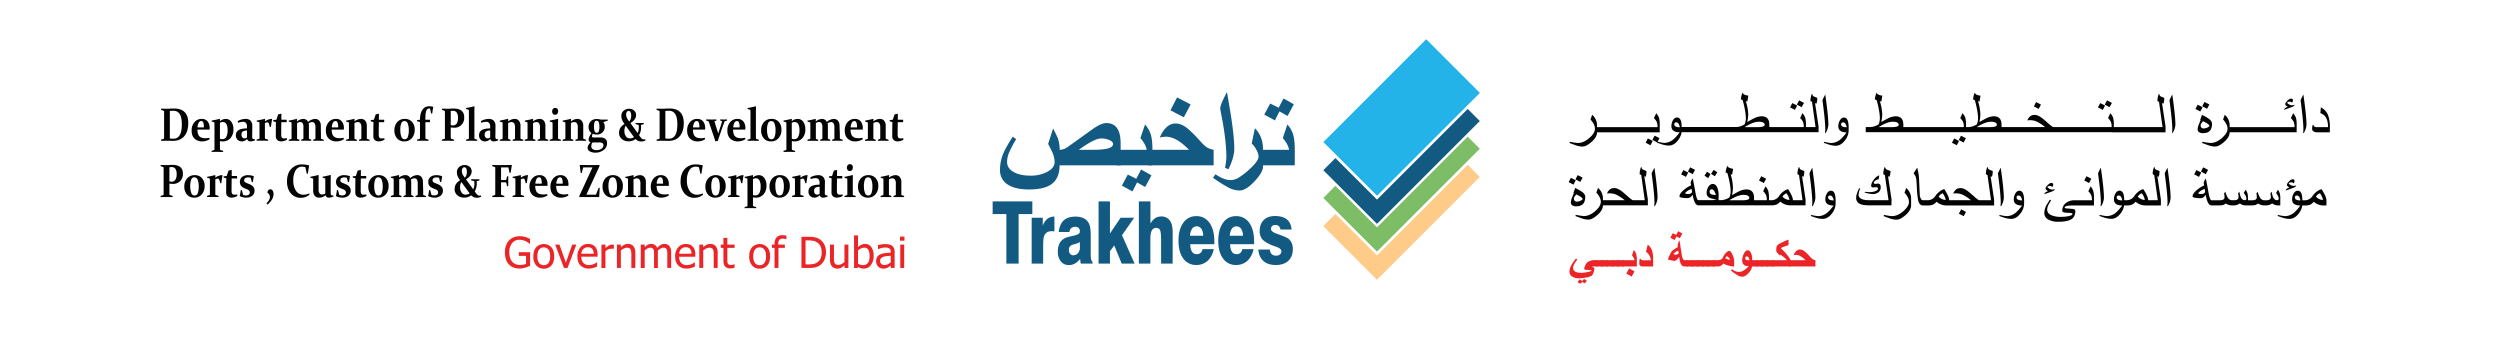 <svg id="Layer_1" data-name="Layer 1" xmlns="http://www.w3.org/2000/svg" viewBox="0 0 2047.98 284.33"><defs><style>.cls-1{fill:#030303;}.cls-2{fill:#eb2427;}.cls-3{fill:#125a82;}.cls-4{fill:#7cbd66;}.cls-5{fill:#fecb89;}.cls-6{fill:#23b3e8;}</style></defs><title>trakhees-dubai</title><path class="cls-1" d="M136.13,115.31q-2,0-4.14.06l-.08-.94,2.09-.69a.59.59,0,0,0,.42-.58c0-.5,0-1.06,0-1.68s0-1.3,0-2v-15c0-.62,0-1.19,0-1.7s0-1,0-1.41a.61.61,0,0,0-.38-.62L132,90l-.05-1c1.45,0,2.85.08,4.18.08,1.12,0,2.19,0,3.22-.09s2.1-.1,3.2-.1q5.82,0,8.74,3c2,2,2.93,5,2.93,8.88q0,6.95-3.25,10.77t-9.14,3.84q-1.62,0-2.88-.06C138.07,115.33,137.14,115.31,136.13,115.31Zm3-1.91a9.56,9.56,0,0,0,1.46.22c.48,0,1,0,1.45,0a5.68,5.68,0,0,0,5.15-2.86q1.76-2.88,1.76-8.74t-1.69-8.49a5.75,5.75,0,0,0-5.3-2.76,28.31,28.31,0,0,0-2.83.15Z"/><path class="cls-1" d="M171.69,114.08a11.52,11.52,0,0,1-6.08,1.76,8.69,8.69,0,0,1-6.21-2.26q-2.42-2.27-2.41-6.67a10,10,0,0,1,2.32-6.85,7.47,7.47,0,0,1,5.9-2.65,6,6,0,0,1,4.84,2,8.53,8.53,0,0,1,1.7,5.62c0,.36,0,.74,0,1.12h-10c0,2.52.51,4.32,1.53,5.42s2.71,1.65,5,1.65a14.85,14.85,0,0,0,3.25-.35ZM167,104.36v-.45a9.15,9.15,0,0,0-.53-3.65,1.75,1.75,0,0,0-1.65-1.11,2.36,2.36,0,0,0-2.11,1.53,9,9,0,0,0-.91,3.68Z"/><path class="cls-1" d="M173.44,99.55l-.1-.77c2.4-.43,4.6-.9,6.6-1.43l.23.15v1.76a7.76,7.76,0,0,1,4.66-1.85,5.48,5.48,0,0,1,4.65,2.33,10,10,0,0,1,1.73,6.11,10.48,10.48,0,0,1-2.43,7.33,8.25,8.25,0,0,1-6.4,2.66,10.29,10.29,0,0,1-2.21-.26v4q0,1.86,0,2.61,0,.58.42.69l2.2.7.05.9c-1.73,0-3.35-.06-4.87-.06s-3.08,0-4.58.06l-.08-.9,2-.66a.53.53,0,0,0,.39-.56c0-.93,0-2.31,0-4.16v-7.49q0-8.18-.06-10.42Zm6.73,14.15a8.32,8.32,0,0,0,2.1.28,3.37,3.37,0,0,0,3.12-1.89,11.22,11.22,0,0,0,1.06-5.42,10,10,0,0,0-1-5,3.14,3.14,0,0,0-2.88-1.7,4.57,4.57,0,0,0-2.4.62Z"/><path class="cls-1" d="M194.71,99.23a13.27,13.27,0,0,1,6.4-1.82,5.43,5.43,0,0,1,4.2,1.51,6.1,6.1,0,0,1,1.38,4.34l-.08,7.8a12,12,0,0,0,0,1.54,1.87,1.87,0,0,0,.29.89,1.26,1.26,0,0,0,.67.44,5.38,5.38,0,0,0,1.28.15l.1.86a10.19,10.19,0,0,1-3.76.9,2.7,2.7,0,0,1-2.79-2,5.87,5.87,0,0,1-4.19,2,5,5,0,0,1-3.57-1.3,4.75,4.75,0,0,1-1.41-3.67,4.67,4.67,0,0,1,2.27-4.31q2.26-1.36,6.81-1.37v-1.41a4.37,4.37,0,0,0-.8-3,3.21,3.21,0,0,0-2.55-1,11.14,11.14,0,0,0-3.85.85Zm7.63,7.74a6.2,6.2,0,0,0-3.5.75,3,3,0,0,0-1,2.57,3.15,3.15,0,0,0,.74,2.35,2.46,2.46,0,0,0,1.75.71,3.07,3.07,0,0,0,2-.72Z"/><path class="cls-1" d="M210.27,98.78c2.4-.43,4.59-.9,6.58-1.43l.23.15v2a9.32,9.32,0,0,1,5.77-2.12l.08.13q-.5,3-1,6.37l-.91.19a19.69,19.69,0,0,0-.79-2.85,1.31,1.31,0,0,0-1.22-1,4.37,4.37,0,0,0-2,.64v8c0,1.94,0,3.32,0,4.16a.64.64,0,0,0,.39.66l2.23.71.05.9c-1.73,0-3.37-.06-4.94-.06s-3,0-4.49.06l-.08-.9,2-.66a.55.55,0,0,0,.39-.56c0-.54,0-1.3,0-2.3v-6.27c0-2,0-3.52-.07-4.44l-2.23-.69Z"/><path class="cls-1" d="M230.46,100.13c-.06,3.9-.1,7.2-.1,9.92a5,5,0,0,0,.49,2.61,2.08,2.08,0,0,0,1.85.72,19.4,19.4,0,0,0,2.31-.15l.12,1.13a9.23,9.23,0,0,1-4.63,1.46,4.75,4.75,0,0,1-3.37-1.1,4.25,4.25,0,0,1-1.19-3.31q0-3.9.09-11.38l-2.1-.65-.14-1,2.6-.28,1.48-4.4c.88-.19,1.69-.37,2.42-.55l.21.13c0,1.52,0,3.12,0,4.82h4.36v2Z"/><path class="cls-1" d="M262.91,109.71c0,1.56,0,2.72,0,3.47a.61.61,0,0,0,.41.63l1.89.66,0,.9c-1.48,0-3-.06-4.49-.06s-2.93,0-4.11.06l-.08-.9,1.48-.56a.59.59,0,0,0,.39-.56c0-.19,0-.59,0-1.19v-7.85a5.91,5.91,0,0,0-.71-3.31,2.45,2.45,0,0,0-2.13-1,4.57,4.57,0,0,0-2.71,1.08,9.29,9.29,0,0,1,.21,2v6.58c0,1.56,0,2.74,0,3.54,0,.34.13.55.35.62l1.56.6,0,.9c-1.22,0-2.59-.06-4.1-.06s-2.93,0-4.11.06l-.06-.9,1.46-.56a.59.59,0,0,0,.39-.56c0-.19,0-.59,0-1.19v-7.85A5.91,5.91,0,0,0,248,101a2.42,2.42,0,0,0-2.11-1,4.49,4.49,0,0,0-2.53.9V109q0,2.34,0,4.29c0,.34.13.55.36.62l1.56.6,0,.9c-1.25,0-2.63-.06-4.15-.06s-3.07,0-4.56.06l-.08-.9,2-.66a.53.53,0,0,0,.36-.56c0-.8,0-1.57,0-2.3v-6.17c0-1.64,0-3.15-.06-4.54l-2.23-.69-.09-.77c2.4-.43,4.59-.9,6.58-1.43l.23.15v2a8,8,0,0,1,5.05-2.1,4.27,4.27,0,0,1,4.1,2.47,8.82,8.82,0,0,1,5.66-2.47,4.28,4.28,0,0,1,3.46,1.49,6.36,6.36,0,0,1,1.26,4.23Z"/><path class="cls-1" d="M281.65,114.08a11.52,11.52,0,0,1-6.08,1.76,8.68,8.68,0,0,1-6.21-2.26q-2.42-2.27-2.41-6.67a10.05,10.05,0,0,1,2.31-6.85,7.49,7.49,0,0,1,5.9-2.65,6,6,0,0,1,4.84,2,8.48,8.48,0,0,1,1.71,5.62c0,.36,0,.74,0,1.12h-10c0,2.52.52,4.32,1.54,5.42s2.7,1.65,5,1.65a14.69,14.69,0,0,0,3.24-.35ZM277,104.36v-.45a9.15,9.15,0,0,0-.53-3.65,1.75,1.75,0,0,0-1.65-1.11,2.36,2.36,0,0,0-2.11,1.53,9,9,0,0,0-.91,3.68Z"/><path class="cls-1" d="M283.61,98.78c2.4-.43,4.6-.9,6.58-1.43l.24.15v2a8.37,8.37,0,0,1,5.2-2.1,4.45,4.45,0,0,1,3.57,1.49,6.26,6.26,0,0,1,1.3,4.23v6.58c0,1.56,0,2.72,0,3.47a.6.6,0,0,0,.4.63l1.89.66.05.9c-1.49,0-3-.06-4.49-.06s-3,0-4.21.06l-.07-.9,1.56-.56a.59.59,0,0,0,.39-.56c0-.19,0-.59,0-1.19v-7.85a5.63,5.63,0,0,0-.75-3.31,2.6,2.6,0,0,0-2.23-1,4.84,4.84,0,0,0-2.66.9V109q0,2.34,0,4.29c0,.34.13.55.36.62l1.62.6,0,.9c-1.29,0-2.69-.06-4.21-.06s-3.07,0-4.57.06l-.08-.9,2-.66a.53.53,0,0,0,.36-.56c0-.8,0-1.57,0-2.3v-6.17c0-1.64,0-3.15-.06-4.54l-2.23-.69Z"/><path class="cls-1" d="M310.36,100.13c-.06,3.9-.09,7.2-.09,9.92a5,5,0,0,0,.48,2.61,2.08,2.08,0,0,0,1.86.72,19.37,19.37,0,0,0,2.3-.15l.13,1.13a9.25,9.25,0,0,1-4.63,1.46,4.78,4.78,0,0,1-3.38-1.1,4.29,4.29,0,0,1-1.19-3.31q0-3.9.1-11.38l-2.11-.65-.14-1,2.6-.28,1.49-4.4c.88-.19,1.68-.37,2.41-.55l.22.13c0,1.52-.05,3.12-.05,4.82h4.37v2Z"/><path class="cls-1" d="M339.72,106.26a10,10,0,0,1-2.37,6.93,7.89,7.89,0,0,1-6.18,2.65,7.45,7.45,0,0,1-5.89-2.5,9.62,9.62,0,0,1-2.2-6.56,9.87,9.87,0,0,1,2.31-6.74,7.89,7.89,0,0,1,6.24-2.63,7.52,7.52,0,0,1,5.9,2.43A9.23,9.23,0,0,1,339.72,106.26Zm-11.79.15a15.1,15.1,0,0,0,.85,5.54,2.86,2.86,0,0,0,2.72,2.13,2.7,2.7,0,0,0,2.56-1.88,14.45,14.45,0,0,0,.82-5.57,14.17,14.17,0,0,0-.86-5.46,2.86,2.86,0,0,0-2.71-2,2.71,2.71,0,0,0-2.55,1.8A13.66,13.66,0,0,0,327.93,106.41Z"/><path class="cls-1" d="M348.49,100.13V110c0,1.17,0,2.2,0,3.07a.66.66,0,0,0,.41.66l2.13.71.05.9c-1.67,0-3.27-.06-4.79-.06s-3.07,0-4.58.06l-.08-.9,1.92-.62a.61.61,0,0,0,.45-.6c0-.77.05-1.59.05-2.45V100l-2.28-.65-.14-1,2.44-.24c0-3.5.65-6.22,2-8.16a6.27,6.27,0,0,1,5.48-2.9,10.38,10.38,0,0,1,3.38.52c-.33,1.77-.61,3.53-.83,5.31l-.85.21-1-4.2a2.26,2.26,0,0,0-.55-.06,2.61,2.61,0,0,0-2.44,1.86q-.8,1.88-.8,6.88v.5h3.77v2Z"/><path class="cls-1" d="M369.24,109.43c0,.75,0,1.42,0,2s0,1.13,0,1.61a.65.65,0,0,0,.41.6l2.29.78,0,.94c-1.61,0-3.29-.06-5.05-.06s-3.44,0-4.86.06l-.08-.94,2.09-.69a.59.59,0,0,0,.42-.58q0-.75,0-1.68V92.78c0-.52,0-1,0-1.41a.61.61,0,0,0-.37-.62L362.07,90l-.05-1c1.46,0,2.9.08,4.32.08,1,0,1.93,0,2.85-.08s1.75-.07,2.51-.07c2.81,0,4.93.58,6.38,1.75A6.32,6.32,0,0,1,380.24,96a7.84,7.84,0,0,1-8.6,8.58,16.16,16.16,0,0,1-2.4-.2Zm0-6.9a8.19,8.19,0,0,0,1.76.2,3.56,3.56,0,0,0,3.11-1.51,7.91,7.91,0,0,0,1.07-4.56,7.82,7.82,0,0,0-1-4.42,3.64,3.64,0,0,0-3.2-1.45,10.2,10.2,0,0,0-1.73.15Z"/><path class="cls-1" d="M381.74,88.5c2.6-.46,4.86-.94,6.8-1.44l.17.15c-.06,1.72-.09,3.56-.09,5.51v17.34q0,2.23,0,3.12a.63.63,0,0,0,.39.63l1.95.66,0,.9c-1.54,0-3.06-.06-4.58-.06s-3.08,0-4.58.06l-.08-.9,2-.66a.55.55,0,0,0,.39-.56c0-.49,0-1.3,0-2.45V94.54c0-1.64,0-3.14-.06-4.52l-2.3-.75Z"/><path class="cls-1" d="M393.93,99.23a13.23,13.23,0,0,1,6.39-1.82,5.43,5.43,0,0,1,4.2,1.51,6.1,6.1,0,0,1,1.38,4.34l-.07,7.8a9.2,9.2,0,0,0,0,1.54,1.87,1.87,0,0,0,.28.89,1.34,1.34,0,0,0,.67.44,5.55,5.55,0,0,0,1.29.15l.09.86a10.1,10.1,0,0,1-3.75.9,2.69,2.69,0,0,1-2.79-2,5.87,5.87,0,0,1-4.2,2,5,5,0,0,1-3.57-1.3,4.78,4.78,0,0,1-1.4-3.67,4.67,4.67,0,0,1,2.27-4.31q2.26-1.36,6.8-1.37l0-1.41a4.43,4.43,0,0,0-.8-3,3.21,3.21,0,0,0-2.55-1,11.09,11.09,0,0,0-3.85.85Zm7.62,7.74a6.17,6.17,0,0,0-3.49.75,3,3,0,0,0-1,2.57,3.11,3.11,0,0,0,.74,2.35,2.46,2.46,0,0,0,1.75.71,3,3,0,0,0,2-.72Z"/><path class="cls-1" d="M409.49,98.78c2.4-.43,4.59-.9,6.58-1.43l.23.15v2a8.39,8.39,0,0,1,5.21-2.1,4.48,4.48,0,0,1,3.57,1.49,6.26,6.26,0,0,1,1.29,4.23v6.58c0,1.56,0,2.72,0,3.47a.61.61,0,0,0,.41.63l1.88.66.05.9c-1.49,0-3-.06-4.49-.06s-3,0-4.21.06l-.06-.9,1.56-.56a.59.59,0,0,0,.39-.56c0-.19,0-.59,0-1.19v-7.85a5.72,5.72,0,0,0-.74-3.31,2.61,2.61,0,0,0-2.23-1,4.85,4.85,0,0,0-2.67.9V109q0,2.34,0,4.29c0,.34.13.55.36.62l1.62.6,0,.9c-1.29,0-2.69-.06-4.21-.06s-3.07,0-4.56.06l-.08-.9,2-.66a.53.53,0,0,0,.36-.56c0-.8,0-1.57,0-2.3v-6.17c0-1.64,0-3.15-.06-4.54l-2.23-.69Z"/><path class="cls-1" d="M429.91,98.78c2.4-.43,4.59-.9,6.58-1.43l.23.15v2a8.39,8.39,0,0,1,5.21-2.1,4.48,4.48,0,0,1,3.57,1.49,6.26,6.26,0,0,1,1.29,4.23v6.58c0,1.56,0,2.72,0,3.47a.61.61,0,0,0,.41.63l1.88.66.05.9c-1.49,0-3-.06-4.49-.06s-3,0-4.21.06l-.06-.9,1.56-.56a.59.59,0,0,0,.39-.56c0-.19,0-.59,0-1.19v-7.85a5.72,5.72,0,0,0-.74-3.31,2.61,2.61,0,0,0-2.23-1,4.87,4.87,0,0,0-2.67.9V109q0,2.34,0,4.29c0,.34.13.55.36.62l1.62.6,0,.9c-1.29,0-2.69-.06-4.21-.06s-3.07,0-4.56.06l-.08-.9,2-.66a.53.53,0,0,0,.36-.56c0-.8,0-1.57,0-2.3v-6.17c0-1.64,0-3.15-.06-4.54L430,99.55Z"/><path class="cls-1" d="M450.33,98.78q3.84-.7,6.73-1.45l.17.15q-.09,2.59-.09,5.52v7.06q0,2.23,0,3.12a.63.63,0,0,0,.39.63l1.95.66.05.9q-2.31-.06-4.59-.06c-1.54,0-3.07,0-4.58.06l-.08-.9,2-.66a.55.55,0,0,0,.39-.56c0-.49,0-1.3,0-2.45v-6c0-1.64,0-3.15-.06-4.52l-2.23-.69Zm6.86-7.65a3.08,3.08,0,0,1-.7,2.1,2.28,2.28,0,0,1-1.81.8,2.12,2.12,0,0,1-1.69-.76,2.88,2.88,0,0,1-.67-2,3,3,0,0,1,.71-2.1,2.31,2.31,0,0,1,1.82-.77,2.17,2.17,0,0,1,1.68.7A2.81,2.81,0,0,1,457.19,91.13Z"/><path class="cls-1" d="M460.91,98.78c2.4-.43,4.6-.9,6.58-1.43l.24.15v2a8.37,8.37,0,0,1,5.2-2.1,4.45,4.45,0,0,1,3.57,1.49,6.26,6.26,0,0,1,1.3,4.23v6.58c0,1.56,0,2.72,0,3.47a.6.6,0,0,0,.4.63l1.89.66.05.9c-1.49,0-3-.06-4.49-.06s-3,0-4.21.06l-.07-.9,1.56-.56a.59.59,0,0,0,.39-.56c0-.19,0-.59,0-1.19v-7.85a5.63,5.63,0,0,0-.75-3.31,2.6,2.6,0,0,0-2.23-1,4.84,4.84,0,0,0-2.66.9V109q0,2.34,0,4.29c0,.34.13.55.36.62l1.62.6,0,.9c-1.29,0-2.69-.06-4.21-.06s-3.07,0-4.57.06l-.08-.9,2-.66a.53.53,0,0,0,.36-.56c0-.8,0-1.57,0-2.3v-6.17c0-1.64,0-3.15-.06-4.54L461,99.55Z"/><path class="cls-1" d="M497.86,98.87,494.24,100a6,6,0,0,1,1.15,3.6,6.19,6.19,0,0,1-6.59,6.6,7.8,7.8,0,0,1-3.24-.64,5.52,5.52,0,0,0-.61,2.21.65.65,0,0,0,.41.66,5.57,5.57,0,0,0,1.71.17l2.29,0,2.47,0a6.23,6.23,0,0,1,4.05,1.17,4.37,4.37,0,0,1,1.42,3.56,6.62,6.62,0,0,1-2.89,5.61,10.81,10.81,0,0,1-6.54,2.11,9.06,9.06,0,0,1-4.77-1.08,3.18,3.18,0,0,1-1.75-2.78c0-1.48.81-3,2.43-4.58a2.49,2.49,0,0,1-1.6-2.32q0-1.86,2.35-5.25a5.68,5.68,0,0,1-2.37-5A6.31,6.31,0,0,1,484,99.28a6.72,6.72,0,0,1,4.9-1.78,14.75,14.75,0,0,1,2.2.23,12,12,0,0,0,2.07.26c1.7,0,3.24,0,4.61-.06Zm-12.72,17.91a7.57,7.57,0,0,0-.75,3.09,2.71,2.71,0,0,0,1.13,2.3,5.12,5.12,0,0,0,3.08.83,7.35,7.35,0,0,0,4-1.09,3.39,3.39,0,0,0,1.72-3,2,2,0,0,0-.71-1.61,5.19,5.19,0,0,0-3.08-.6c-.63,0-1.3,0-2,0s-1.4,0-2,0C486.08,116.83,485.62,116.81,485.14,116.78Zm1.45-13.11a10.94,10.94,0,0,0,.51,3.77,1.8,1.8,0,0,0,1.75,1.33,1.68,1.68,0,0,0,1.7-1.25,10.94,10.94,0,0,0,.46-3.64,10.78,10.78,0,0,0-.49-3.64,1.8,1.8,0,0,0-1.78-1.33,1.68,1.68,0,0,0-1.7,1.22A10.7,10.7,0,0,0,486.59,103.67Z"/><path class="cls-1" d="M520.57,100.71l1.78.05c.6,0,1.25,0,2,0s1.14,0,1.61,0l1.34-.05.06,1-2,.58a.36.36,0,0,0-.28.44,11.8,11.8,0,0,1,.09,1.61,12.43,12.43,0,0,1-1.67,6.35,17.12,17.12,0,0,0,2.09,2.74,2.31,2.31,0,0,0,1,.58,3.22,3.22,0,0,0,1.08.17,4.78,4.78,0,0,0,.95-.11l.14,1a7.69,7.69,0,0,1-3.48.84,6.14,6.14,0,0,1-4.64-2,9.48,9.48,0,0,1-5.68,1.89,8.38,8.38,0,0,1-5.56-1.91,6.4,6.4,0,0,1-2.28-5.16q0-4.51,4.49-7.16a16,16,0,0,1-2-3.36,8.44,8.44,0,0,1-.6-3.2,5.4,5.4,0,0,1,1.85-4.31,6.62,6.62,0,0,1,4.49-1.6,6.06,6.06,0,0,1,4.06,1.41,4.7,4.7,0,0,1,1.66,3.8q0,3.74-4.64,6.49l5.9,8.16a10.11,10.11,0,0,0,1-4.39,14,14,0,0,0-.08-1.71.83.83,0,0,0-.2-.5.87.87,0,0,0-.44-.23l-1.93-.47Zm-8,2.3a7.9,7.9,0,0,0-1.06,4.3,7.26,7.26,0,0,0,1.22,4.35,3.88,3.88,0,0,0,3.33,1.7,6.27,6.27,0,0,0,3.3-1Zm2.88-3.46a7.24,7.24,0,0,0,1.61-5,5.61,5.61,0,0,0-.55-2.67,1.66,1.66,0,0,0-1.5-1,1.76,1.76,0,0,0-1.51.83,3.84,3.84,0,0,0-.56,2.15,7.75,7.75,0,0,0,1.68,4.48Z"/><path class="cls-1" d="M542.05,115.31c-1.34,0-2.72,0-4.15.06l-.07-.94,2.08-.69a.59.59,0,0,0,.43-.58c0-.5,0-1.06,0-1.68s0-1.3,0-2v-15c0-.62,0-1.19,0-1.7s0-1,0-1.41a.61.61,0,0,0-.38-.62L537.87,90l0-1c1.45,0,2.84.08,4.17.08,1.13,0,2.2,0,3.23-.09s2.09-.1,3.2-.1c3.87,0,6.79,1,8.74,3s2.93,5,2.93,8.88q0,6.95-3.25,10.77t-9.14,3.84q-1.62,0-2.88-.06C544,115.33,543.06,115.31,542.05,115.31Zm3-1.91a9.68,9.68,0,0,0,1.47.22c.48,0,1,0,1.45,0a5.67,5.67,0,0,0,5.14-2.86c1.18-1.92,1.76-4.83,1.76-8.74s-.56-6.64-1.68-8.49a5.75,5.75,0,0,0-5.3-2.76c-.89,0-1.84,0-2.84.15Z"/><path class="cls-1" d="M577.61,114.08a11.54,11.54,0,0,1-6.08,1.76,8.68,8.68,0,0,1-6.21-2.26q-2.42-2.27-2.41-6.67a10.05,10.05,0,0,1,2.31-6.85,7.49,7.49,0,0,1,5.9-2.65,6,6,0,0,1,4.84,2,8.48,8.48,0,0,1,1.71,5.62c0,.36,0,.74,0,1.12h-10c0,2.52.51,4.32,1.54,5.42s2.7,1.65,5,1.65a14.83,14.83,0,0,0,3.24-.35Zm-4.68-9.72v-.45a8.93,8.93,0,0,0-.54-3.65,1.74,1.74,0,0,0-1.64-1.11,2.35,2.35,0,0,0-2.11,1.53,9.18,9.18,0,0,0-.92,3.68Z"/><path class="cls-1" d="M578.43,97.84c1.36,0,2.8.06,4.31.06s2.8,0,4.11-.06l.09.9-1.66.56c.66,2.34,1.45,4.9,2.35,7.67.24.74.48,1.55.73,2.44.26-.86.52-1.68.78-2.44q1.25-3.77,2.45-7.67L590,98.74l-.08-.9c.76,0,1.7.06,2.84.06q1.39,0,2.79-.06l.08.9-1.69.54a1.18,1.18,0,0,0-.61.73q-1.21,3.42-2.86,8.19c-1.09,3.18-1.92,5.61-2.47,7.28l-2,.27q-.86-2.76-2.49-7.52c-1.08-3.18-2-5.88-2.77-8.12a1.38,1.38,0,0,0-.68-.85l-1.56-.52Z"/><path class="cls-1" d="M610.55,114.08a11.54,11.54,0,0,1-6.08,1.76,8.72,8.72,0,0,1-6.22-2.26q-2.4-2.27-2.4-6.67a10.05,10.05,0,0,1,2.31-6.85,7.47,7.47,0,0,1,5.9-2.65,6,6,0,0,1,4.84,2,8.48,8.48,0,0,1,1.71,5.62c0,.36,0,.74-.05,1.12h-10c0,2.52.51,4.32,1.54,5.42s2.7,1.65,5,1.65a14.83,14.83,0,0,0,3.24-.35Zm-4.68-9.72v-.45a8.93,8.93,0,0,0-.54-3.65,1.75,1.75,0,0,0-1.64-1.11,2.38,2.38,0,0,0-2.12,1.53,9.35,9.35,0,0,0-.91,3.68Z"/><path class="cls-1" d="M612.37,88.5c2.6-.46,4.86-.94,6.8-1.44l.17.15c-.07,1.72-.1,3.56-.1,5.51v17.34q0,2.23,0,3.12c0,.33.15.55.39.63l2,.66,0,.9c-1.54,0-3.07-.06-4.58-.06s-3.08,0-4.59.06l-.07-.9,2-.66a.58.58,0,0,0,.39-.56c0-.49,0-1.3,0-2.45V94.54c0-1.64,0-3.14-.07-4.52l-2.29-.75Z"/><path class="cls-1" d="M640.15,106.26a10,10,0,0,1-2.37,6.93,7.89,7.89,0,0,1-6.18,2.65,7.45,7.45,0,0,1-5.89-2.5,9.62,9.62,0,0,1-2.2-6.56,9.87,9.87,0,0,1,2.31-6.74,7.89,7.89,0,0,1,6.24-2.63,7.52,7.52,0,0,1,5.9,2.43A9.23,9.23,0,0,1,640.15,106.26Zm-11.79.15a15.32,15.32,0,0,0,.85,5.54,2.86,2.86,0,0,0,2.72,2.13,2.71,2.71,0,0,0,2.57-1.88,14.68,14.68,0,0,0,.81-5.57,14,14,0,0,0-.86-5.46,2.86,2.86,0,0,0-2.71-2,2.69,2.69,0,0,0-2.54,1.8A13.45,13.45,0,0,0,628.36,106.41Z"/><path class="cls-1" d="M641.91,99.55l-.1-.77c2.41-.43,4.6-.9,6.6-1.43l.23.15v1.76a7.78,7.78,0,0,1,4.66-1.85A5.5,5.5,0,0,1,658,99.74a10.1,10.1,0,0,1,1.72,6.11,10.52,10.52,0,0,1-2.42,7.33,8.26,8.26,0,0,1-6.4,2.66,10.31,10.31,0,0,1-2.22-.26v4q0,1.86,0,2.61,0,.58.42.69l2.2.7.05.9q-2.6-.06-4.86-.06t-4.59.06l-.08-.9,2-.66a.53.53,0,0,0,.39-.56c0-.93,0-2.31,0-4.16v-7.49q0-8.18-.06-10.42Zm6.73,14.15a8.34,8.34,0,0,0,2.11.28,3.37,3.37,0,0,0,3.11-1.89,11.22,11.22,0,0,0,1.06-5.42,10.12,10.12,0,0,0-1-5A3.16,3.16,0,0,0,651,100a4.57,4.57,0,0,0-2.4.62Z"/><path class="cls-1" d="M688,109.71c0,1.56,0,2.72,0,3.47a.6.6,0,0,0,.4.63l1.89.66.05.9c-1.49,0-3-.06-4.49-.06s-2.93,0-4.12.06l-.08-.9,1.48-.56a.59.59,0,0,0,.39-.56c0-.19,0-.59,0-1.19v-7.85a5.91,5.91,0,0,0-.71-3.31,2.42,2.42,0,0,0-2.13-1,4.6,4.6,0,0,0-2.71,1.08,8.71,8.71,0,0,1,.22,2v6.58q0,2.34,0,3.54c0,.34.13.55.36.62l1.56.6,0,.9c-1.23,0-2.59-.06-4.1-.06s-2.93,0-4.12.06l-.06-.9,1.47-.56a.59.59,0,0,0,.39-.56c0-.19,0-.59,0-1.19v-7.85a5.83,5.83,0,0,0-.71-3.31,2.4,2.4,0,0,0-2.11-1,4.46,4.46,0,0,0-2.52.9V109q0,2.34,0,4.29c0,.34.13.55.35.62l1.56.6,0,.9q-1.86-.06-4.14-.06c-1.55,0-3.07,0-4.57.06l-.08-.9,2-.66a.53.53,0,0,0,.36-.56c0-.8,0-1.57,0-2.3v-6.17c0-1.64,0-3.15-.06-4.54l-2.23-.69-.1-.77c2.4-.43,4.6-.9,6.58-1.43l.24.15v2a8,8,0,0,1,5-2.1,4.28,4.28,0,0,1,4.1,2.47,8.8,8.8,0,0,1,5.65-2.47,4.27,4.27,0,0,1,3.46,1.49,6.3,6.3,0,0,1,1.27,4.23Z"/><path class="cls-1" d="M706.72,114.08a11.49,11.49,0,0,1-6.08,1.76,8.71,8.71,0,0,1-6.21-2.26c-1.6-1.51-2.41-3.73-2.41-6.67a10.06,10.06,0,0,1,2.32-6.85,7.47,7.47,0,0,1,5.9-2.65,6,6,0,0,1,4.84,2,8.48,8.48,0,0,1,1.71,5.62c0,.36,0,.74,0,1.12h-10c0,2.52.51,4.32,1.53,5.42s2.71,1.65,5.05,1.65a14.83,14.83,0,0,0,3.24-.35Zm-4.67-9.72v-.45a8.93,8.93,0,0,0-.54-3.65,1.75,1.75,0,0,0-1.64-1.11,2.38,2.38,0,0,0-2.12,1.53,9.18,9.18,0,0,0-.91,3.68Z"/><path class="cls-1" d="M708.69,98.78c2.4-.43,4.59-.9,6.58-1.43l.23.15v2a8.39,8.39,0,0,1,5.21-2.1,4.48,4.48,0,0,1,3.57,1.49,6.26,6.26,0,0,1,1.29,4.23v6.58c0,1.56,0,2.72,0,3.47a.61.61,0,0,0,.41.63l1.88.66.05.9c-1.49,0-3-.06-4.49-.06s-3,0-4.21.06l-.06-.9,1.56-.56a.59.59,0,0,0,.39-.56c0-.19,0-.59,0-1.19v-7.85a5.72,5.72,0,0,0-.74-3.31,2.61,2.61,0,0,0-2.23-1,4.85,4.85,0,0,0-2.67.9V109q0,2.34,0,4.29c0,.34.13.55.36.62l1.62.6,0,.9c-1.29,0-2.69-.06-4.21-.06s-3.07,0-4.56.06l-.08-.9,2-.66a.53.53,0,0,0,.36-.56c0-.8,0-1.57,0-2.3v-6.17c0-1.64,0-3.15-.06-4.54l-2.23-.69Z"/><path class="cls-1" d="M735.44,100.13c-.06,3.9-.1,7.2-.1,9.92a5,5,0,0,0,.49,2.61,2.08,2.08,0,0,0,1.85.72,19.4,19.4,0,0,0,2.31-.15l.12,1.13a9.23,9.23,0,0,1-4.63,1.46,4.75,4.75,0,0,1-3.37-1.1,4.25,4.25,0,0,1-1.19-3.31q0-3.9.09-11.38l-2.1-.65-.14-1,2.6-.28,1.48-4.4c.88-.19,1.69-.37,2.42-.55l.21.13c0,1.52,0,3.12,0,4.82h4.36v2Z"/><path class="cls-1" d="M138.77,155.51c0,.75,0,1.42,0,2s0,1.13,0,1.61a.62.62,0,0,0,.4.6l2.3.79,0,.93c-1.61,0-3.29,0-5,0s-3.44,0-4.86,0l-.08-.93,2.09-.7a.59.59,0,0,0,.42-.58c0-.5,0-1.06,0-1.68s0-1.3,0-2.05V140.56c0-.62,0-1.19,0-1.7s0-1,0-1.41a.61.61,0,0,0-.37-.62l-2.09-.73,0-.95c1.46,0,2.89.07,4.32.07,1,0,1.92,0,2.84-.07s1.76-.08,2.52-.08c2.81,0,4.93.59,6.38,1.75a6.32,6.32,0,0,1,2.16,5.21,7.84,7.84,0,0,1-8.6,8.59,15,15,0,0,1-2.4-.21Zm0-6.9a7.62,7.62,0,0,0,1.76.21,3.59,3.59,0,0,0,3.11-1.51,8,8,0,0,0,1.07-4.57,7.74,7.74,0,0,0-1-4.42,3.63,3.63,0,0,0-3.19-1.45,10.2,10.2,0,0,0-1.73.15Z"/><path class="cls-1" d="M167.62,152.34a10,10,0,0,1-2.37,6.93,7.88,7.88,0,0,1-6.17,2.65,7.43,7.43,0,0,1-5.89-2.5,9.54,9.54,0,0,1-2.2-6.55,9.88,9.88,0,0,1,2.31-6.75,7.86,7.86,0,0,1,6.23-2.63,7.55,7.55,0,0,1,5.91,2.43A9.27,9.27,0,0,1,167.62,152.34Zm-11.78.15a15.07,15.07,0,0,0,.85,5.54,2.86,2.86,0,0,0,2.72,2.13,2.7,2.7,0,0,0,2.56-1.88,14.43,14.43,0,0,0,.82-5.56,14,14,0,0,0-.87-5.47,2.84,2.84,0,0,0-2.7-2,2.71,2.71,0,0,0-2.55,1.8A13.69,13.69,0,0,0,155.84,152.49Z"/><path class="cls-1" d="M169.6,144.86c2.4-.43,4.59-.9,6.58-1.43l.23.15v2a9.38,9.38,0,0,1,5.77-2.12l.08.13c-.33,2-.65,4.11-.95,6.38l-.91.18a20.47,20.47,0,0,0-.79-2.85,1.31,1.31,0,0,0-1.22-1,4.37,4.37,0,0,0-2,.64v8c0,1.94,0,3.33,0,4.16a.64.64,0,0,0,.39.66l2.23.71.05.9c-1.72,0-3.37,0-4.94,0s-3,0-4.49,0l-.08-.9,2-.65a.57.57,0,0,0,.39-.57c0-.53,0-1.3,0-2.3v-6.26c0-2,0-3.52-.07-4.45l-2.23-.69Z"/><path class="cls-1" d="M189.79,146.21c-.06,3.9-.1,7.21-.1,9.92a5,5,0,0,0,.49,2.61,2.08,2.08,0,0,0,1.85.73,19.4,19.4,0,0,0,2.31-.15l.12,1.12a9.13,9.13,0,0,1-4.63,1.46,4.81,4.81,0,0,1-3.37-1.09,4.32,4.32,0,0,1-1.19-3.31q0-3.9.09-11.39l-2.1-.65-.14-1,2.6-.29,1.48-4.4c.88-.19,1.69-.37,2.42-.55l.21.14c0,1.51,0,3.11,0,4.81h4.36v2.05Z"/><path class="cls-1" d="M205.36,145.61a7.55,7.55,0,0,0-2.12-.28,4.06,4.06,0,0,0-2.31.6,1.93,1.93,0,0,0-.9,1.7,2,2,0,0,0,.39,1.31,3.6,3.6,0,0,0,1.34.85l2.49,1.05a7.78,7.78,0,0,1,3.26,2.22,4.77,4.77,0,0,1,1,3.05,5.15,5.15,0,0,1-1.92,4.28,7.91,7.91,0,0,1-5.06,1.53,11.22,11.22,0,0,1-5.15-1.29c.36-1.68.65-3.3.88-4.88l.79-.15,1.12,4.09a6.36,6.36,0,0,0,2.39.39,3.65,3.65,0,0,0,2.2-.61,2,2,0,0,0,.84-1.73,2.39,2.39,0,0,0-.51-1.55,5.12,5.12,0,0,0-2-1.24l-1.9-.79a6.44,6.44,0,0,1-2.74-2,4.83,4.83,0,0,1-.92-3,5.13,5.13,0,0,1,1.79-4.2,7.63,7.63,0,0,1,4.94-1.46,11.53,11.53,0,0,1,4.68.92c-.31,1.64-.58,3.19-.8,4.65l-.85.15Z"/><path class="cls-1" d="M218.3,166.44q2.8-2.49,2.8-5a3.86,3.86,0,0,0-2-3.45,3.2,3.2,0,0,1,.67-2.15,2.22,2.22,0,0,1,3.57.28,4.5,4.5,0,0,1,.74,2.64,9.15,9.15,0,0,1-1.24,4.6,15.62,15.62,0,0,1-3.71,4.21Z"/><path class="cls-1" d="M252.19,142.23l-.86.17L250.15,137a7.53,7.53,0,0,0-2.67-.47,5.92,5.92,0,0,0-5.33,3.11,15.42,15.42,0,0,0-1.89,8.12,14.68,14.68,0,0,0,2.22,8.55,7.11,7.11,0,0,0,6.17,3.19,11.41,11.41,0,0,0,4.63-1.07l.2,1.07a10.84,10.84,0,0,1-7,2.55,10.29,10.29,0,0,1-8.24-3.69q-3.15-3.69-3.14-9.73,0-6.43,3.44-10.19a11.66,11.66,0,0,1,9-3.75,21.76,21.76,0,0,1,5.61.77l.09.19Z"/><path class="cls-1" d="M266.65,159.9a7.36,7.36,0,0,1-5,2,4.72,4.72,0,0,1-3.81-1.5,6.31,6.31,0,0,1-1.28-4.22v-4q0-4-.06-5.91l-2.23-.69-.09-.77c2.54-.46,4.79-1,6.73-1.45l.17.15c-.06,1.57-.09,3.5-.09,5.8v5.77a5.58,5.58,0,0,0,.73,3.24,2.36,2.36,0,0,0,2.05,1,5,5,0,0,0,2.71-.77v-8c0-1.75,0-3.2-.06-4.34l-2.11-.65-.09-.77c2.46-.46,4.66-1,6.59-1.45l.19.15c-.07,1.61-.11,3.57-.11,5.91q0,6.81,0,8.31A10.65,10.65,0,0,0,271,159a1.41,1.41,0,0,0,.29.7,1.31,1.31,0,0,0,.65.35,6,6,0,0,0,1.23.12l.07.82a10.2,10.2,0,0,1-3.86.94A2.65,2.65,0,0,1,266.65,159.9Z"/><path class="cls-1" d="M284.14,145.61a7.55,7.55,0,0,0-2.12-.28,4.09,4.09,0,0,0-2.31.6,1.93,1.93,0,0,0-.9,1.7,2,2,0,0,0,.39,1.31,3.6,3.6,0,0,0,1.34.85l2.5,1.05a7.81,7.81,0,0,1,3.25,2.22,4.77,4.77,0,0,1,1,3.05,5.15,5.15,0,0,1-1.92,4.28,7.91,7.91,0,0,1-5.06,1.53,11.15,11.15,0,0,1-5.14-1.29c.35-1.68.64-3.3.87-4.88l.79-.15,1.13,4.09a6.3,6.3,0,0,0,2.38.39,3.63,3.63,0,0,0,2.2-.61,2,2,0,0,0,.84-1.73,2.39,2.39,0,0,0-.51-1.55,5.07,5.07,0,0,0-2-1.24l-1.91-.79a6.44,6.44,0,0,1-2.74-2,4.9,4.9,0,0,1-.92-3,5.13,5.13,0,0,1,1.79-4.2,7.65,7.65,0,0,1,4.94-1.46,11.53,11.53,0,0,1,4.68.92c-.31,1.64-.58,3.19-.79,4.65l-.86.15Z"/><path class="cls-1" d="M295.59,146.21q-.1,5.85-.1,9.92a4.92,4.92,0,0,0,.49,2.61,2.08,2.08,0,0,0,1.85.73,19.4,19.4,0,0,0,2.31-.15l.12,1.12a9.13,9.13,0,0,1-4.63,1.46,4.8,4.8,0,0,1-3.37-1.09,4.29,4.29,0,0,1-1.2-3.31c0-2.6,0-6.4.1-11.39l-2.11-.65-.14-1,2.61-.29,1.48-4.4c.88-.19,1.69-.37,2.41-.55l.22.14c0,1.51,0,3.11,0,4.81H300v2.05Z"/><path class="cls-1" d="M318.34,152.34a10,10,0,0,1-2.37,6.93,7.87,7.87,0,0,1-6.17,2.65,7.43,7.43,0,0,1-5.89-2.5,9.54,9.54,0,0,1-2.2-6.55,9.88,9.88,0,0,1,2.31-6.75,7.89,7.89,0,0,1,6.23-2.63,7.53,7.53,0,0,1,5.91,2.43A9.22,9.22,0,0,1,318.34,152.34Zm-11.78.15a15.07,15.07,0,0,0,.85,5.54,2.86,2.86,0,0,0,2.72,2.13,2.7,2.7,0,0,0,2.56-1.88,14.43,14.43,0,0,0,.82-5.56,14.19,14.19,0,0,0-.86-5.47,2.86,2.86,0,0,0-2.71-2,2.71,2.71,0,0,0-2.55,1.8A13.69,13.69,0,0,0,306.56,152.49Z"/><path class="cls-1" d="M346.67,155.79c0,1.56,0,2.72,0,3.47a.61.61,0,0,0,.4.64l1.89.65.05.9c-1.49,0-3,0-4.49,0s-2.93,0-4.12,0l-.08-.9,1.49-.56a.61.61,0,0,0,.39-.56c0-.19,0-.58,0-1.18v-7.86a5.91,5.91,0,0,0-.71-3.31,2.42,2.42,0,0,0-2.13-1,4.6,4.6,0,0,0-2.71,1.08,8.71,8.71,0,0,1,.22,2.05v6.58q0,2.34,0,3.54c0,.34.13.55.36.62l1.56.6,0,.9c-1.23,0-2.59,0-4.1,0s-2.93,0-4.12,0l-.06-.9,1.47-.56a.58.58,0,0,0,.39-.56c0-.19,0-.58,0-1.18v-7.86a5.83,5.83,0,0,0-.71-3.31,2.4,2.4,0,0,0-2.11-1,4.46,4.46,0,0,0-2.52.9V155q0,2.34,0,4.29c0,.34.13.55.36.62l1.55.6,0,.9c-1.25,0-2.63,0-4.15,0s-3.07,0-4.57,0l-.08-.9,2-.65a.55.55,0,0,0,.36-.57c0-.8,0-1.56,0-2.3v-6.17c0-1.64,0-3.15-.06-4.54l-2.23-.69-.1-.77c2.4-.43,4.6-.9,6.58-1.43l.24.15v2a8,8,0,0,1,5.05-2.1,4.28,4.28,0,0,1,4.1,2.47,8.82,8.82,0,0,1,5.65-2.47,4.33,4.33,0,0,1,3.47,1.49,6.36,6.36,0,0,1,1.26,4.23Z"/><path class="cls-1" d="M359.67,145.61a7.6,7.6,0,0,0-2.12-.28,4.1,4.1,0,0,0-2.32.6,1.94,1.94,0,0,0-.89,1.7,2,2,0,0,0,.39,1.31,3.51,3.51,0,0,0,1.34.85l2.49,1.05a7.85,7.85,0,0,1,3.26,2.22,4.77,4.77,0,0,1,1,3.05,5.13,5.13,0,0,1-1.93,4.28,7.89,7.89,0,0,1-5.06,1.53,11.18,11.18,0,0,1-5.14-1.29c.35-1.68.65-3.3.87-4.88l.8-.15,1.12,4.09a6.32,6.32,0,0,0,2.39.39,3.62,3.62,0,0,0,2.19-.61,2,2,0,0,0,.85-1.73,2.39,2.39,0,0,0-.51-1.55,5.12,5.12,0,0,0-2-1.24l-1.9-.79a6.37,6.37,0,0,1-2.74-2,4.83,4.83,0,0,1-.92-3,5.11,5.11,0,0,1,1.79-4.2,7.61,7.61,0,0,1,4.94-1.46,11.6,11.6,0,0,1,4.68.92c-.32,1.64-.58,3.19-.8,4.65l-.86.15Z"/><path class="cls-1" d="M386,146.79c.59,0,1.18,0,1.78.06h3.57c.47,0,.92,0,1.33-.06l.07,1-2,.59a.35.35,0,0,0-.28.43,10.21,10.21,0,0,1,.1,1.61,12.59,12.59,0,0,1-1.67,6.36,17,17,0,0,0,2.09,2.73,2.41,2.41,0,0,0,.94.59,3.58,3.58,0,0,0,1.08.16,4.22,4.22,0,0,0,1-.11l.14,1a7.64,7.64,0,0,1-3.48.85,6.17,6.17,0,0,1-4.65-2,9.43,9.43,0,0,1-5.67,1.89A8.36,8.36,0,0,1,374.7,160a6.39,6.39,0,0,1-2.28-5.16q0-4.51,4.49-7.16a15.63,15.63,0,0,1-2-3.36,8.4,8.4,0,0,1-.6-3.2,5.41,5.41,0,0,1,1.86-4.31,6.66,6.66,0,0,1,4.49-1.6,6.06,6.06,0,0,1,4.06,1.41,4.73,4.73,0,0,1,1.66,3.8q0,3.73-4.65,6.49l5.91,8.16a10.24,10.24,0,0,0,1-4.39,12.25,12.25,0,0,0-.08-1.71.86.86,0,0,0-.19-.5,1,1,0,0,0-.44-.23l-1.94-.47Zm-8.05,2.31a7.93,7.93,0,0,0-1.06,4.29,7.27,7.27,0,0,0,1.23,4.35,3.86,3.86,0,0,0,3.32,1.71,6.29,6.29,0,0,0,3.31-1Zm2.89-3.47a7.22,7.22,0,0,0,1.6-4.95,5.62,5.62,0,0,0-.54-2.67,1.68,1.68,0,0,0-1.5-1,1.73,1.73,0,0,0-1.51.84,3.7,3.7,0,0,0-.56,2.14,7.75,7.75,0,0,0,1.68,4.48Z"/><path class="cls-1" d="M410.44,149.32v6.19c0,1.47,0,2.68,0,3.62a.61.61,0,0,0,.41.6l2.29.79,0,.93c-1.61,0-3.29,0-5,0s-3.42,0-4.86,0l-.08-.93,2.09-.7a.59.59,0,0,0,.42-.58c0-1,0-2.26,0-3.73V140.56c0-.62,0-1.19,0-1.7s0-1,0-1.41a.61.61,0,0,0-.37-.62l-2.09-.73,0-.95c1.46,0,2.84.07,4.15.07h3.94q3.79,0,7.86-.07l.11.15-1,6.24-.84.15-1-4.56h-6v10.39h.89c.91,0,1.88,0,2.91,0a.55.55,0,0,0,.53-.5l.56-2.57,1-.06c0,1.81,0,3.17,0,4.07s0,2.21,0,4l-1,.12-.57-2.67c-.08-.32-.24-.5-.49-.52-1,0-2,0-3,0Z"/><path class="cls-1" d="M419.87,144.86c2.4-.43,4.59-.9,6.58-1.43l.23.15v2a9.36,9.36,0,0,1,5.77-2.12l.08.13c-.33,2-.65,4.11-.95,6.38l-.91.18a20.47,20.47,0,0,0-.79-2.85,1.31,1.31,0,0,0-1.22-1,4.37,4.37,0,0,0-2,.64v8c0,1.94,0,3.33,0,4.16a.64.64,0,0,0,.39.66l2.23.71.05.9c-1.73,0-3.37,0-4.94,0s-3,0-4.49,0l-.08-.9,2-.65a.57.57,0,0,0,.39-.57c0-.53,0-1.3,0-2.3v-6.26c0-2,0-3.52-.07-4.45l-2.23-.69Z"/><path class="cls-1" d="M448.44,160.16a11.52,11.52,0,0,1-6.08,1.76,8.71,8.71,0,0,1-6.21-2.26c-1.6-1.5-2.41-3.73-2.41-6.66a10.08,10.08,0,0,1,2.32-6.86,7.47,7.47,0,0,1,5.9-2.65,6,6,0,0,1,4.84,2,8.48,8.48,0,0,1,1.71,5.62c0,.36,0,.74-.05,1.13h-10q0,3.76,1.53,5.41t5.05,1.65a14.24,14.24,0,0,0,3.24-.35Zm-4.67-9.71V150a9,9,0,0,0-.54-3.66,1.75,1.75,0,0,0-1.65-1.11,2.37,2.37,0,0,0-2.11,1.53,9.19,9.19,0,0,0-.91,3.69Z"/><path class="cls-1" d="M465.61,160.16a11.54,11.54,0,0,1-6.08,1.76,8.72,8.72,0,0,1-6.22-2.26c-1.6-1.5-2.4-3.73-2.4-6.66a10.08,10.08,0,0,1,2.31-6.86,7.47,7.47,0,0,1,5.9-2.65,6,6,0,0,1,4.84,2,8.48,8.48,0,0,1,1.71,5.62c0,.36,0,.74-.05,1.13h-10q0,3.76,1.54,5.41t5,1.65a14.24,14.24,0,0,0,3.24-.35Zm-4.68-9.71V150a9,9,0,0,0-.54-3.66,1.75,1.75,0,0,0-1.64-1.11,2.38,2.38,0,0,0-2.12,1.53,9.36,9.36,0,0,0-.91,3.69Z"/><path class="cls-1" d="M474.65,161.45l-.08-.93,10.8-23.41h-7.62l-1.15,4.56-.88.15-.82-6.52.09-.15q4,.07,7.48.07h4.09c1.48,0,3,0,4.47-.07l.08.95-10.77,23.37h7.84l2.2-5.48.9-.17-.42,7.5-.09.13q-4.44,0-7.86,0h-4.18C477.28,161.4,475.91,161.42,474.65,161.45Z"/><path class="cls-1" d="M510.23,152.34a10,10,0,0,1-2.36,6.93,7.89,7.89,0,0,1-6.18,2.65,7.45,7.45,0,0,1-5.89-2.5,9.54,9.54,0,0,1-2.2-6.55,9.88,9.88,0,0,1,2.31-6.75,7.89,7.89,0,0,1,6.23-2.63,7.53,7.53,0,0,1,5.91,2.43A9.22,9.22,0,0,1,510.23,152.34Zm-11.78.15a15.07,15.07,0,0,0,.85,5.54,2.86,2.86,0,0,0,2.72,2.13,2.7,2.7,0,0,0,2.56-1.88,14.43,14.43,0,0,0,.82-5.56,14.19,14.19,0,0,0-.86-5.47,2.86,2.86,0,0,0-2.71-2,2.71,2.71,0,0,0-2.55,1.8A13.69,13.69,0,0,0,498.45,152.49Z"/><path class="cls-1" d="M512.21,144.86c2.41-.43,4.6-.9,6.58-1.43l.24.15v2a8.37,8.37,0,0,1,5.2-2.1A4.48,4.48,0,0,1,527.8,145a6.21,6.21,0,0,1,1.3,4.23v6.58c0,1.56,0,2.72,0,3.47a.61.61,0,0,0,.4.64l1.89.65.05.9c-1.49,0-3,0-4.49,0s-3,0-4.21,0l-.06-.9,1.55-.56a.58.58,0,0,0,.39-.56c0-.19,0-.58,0-1.18v-7.86a5.63,5.63,0,0,0-.75-3.31,2.6,2.6,0,0,0-2.23-1,4.84,4.84,0,0,0-2.66.9V155q0,2.34,0,4.29c0,.34.13.55.36.62l1.62.6,0,.9c-1.29,0-2.69,0-4.21,0s-3.07,0-4.57,0l-.08-.9,2-.65a.56.56,0,0,0,.35-.57c0-.8,0-1.56,0-2.3v-6.17c0-1.64,0-3.15-.06-4.54l-2.23-.69Z"/><path class="cls-1" d="M547.83,160.16a11.52,11.52,0,0,1-6.08,1.76,8.71,8.71,0,0,1-6.21-2.26c-1.6-1.5-2.41-3.73-2.41-6.66a10.08,10.08,0,0,1,2.32-6.86,7.47,7.47,0,0,1,5.9-2.65,6,6,0,0,1,4.84,2,8.48,8.48,0,0,1,1.71,5.62c0,.36,0,.74,0,1.13h-10q0,3.76,1.53,5.41t5.05,1.65a14.24,14.24,0,0,0,3.24-.35Zm-4.67-9.71V150a9,9,0,0,0-.54-3.66,1.75,1.75,0,0,0-1.65-1.11,2.37,2.37,0,0,0-2.11,1.53,9.19,9.19,0,0,0-.91,3.69Z"/><path class="cls-1" d="M574.61,142.23l-.85.17L572.57,137a7.48,7.48,0,0,0-2.66-.47,5.91,5.91,0,0,0-5.33,3.11,15.42,15.42,0,0,0-1.89,8.12,14.68,14.68,0,0,0,2.22,8.55,7.1,7.1,0,0,0,6.17,3.19,11.44,11.44,0,0,0,4.63-1.07l.2,1.07a10.85,10.85,0,0,1-7,2.55,10.3,10.3,0,0,1-8.24-3.69,14.53,14.53,0,0,1-3.14-9.73q0-6.43,3.45-10.19a11.62,11.62,0,0,1,9-3.75,21.7,21.7,0,0,1,5.61.77l.1.19Z"/><path class="cls-1" d="M594.47,152.34a10,10,0,0,1-2.37,6.93,7.87,7.87,0,0,1-6.17,2.65,7.43,7.43,0,0,1-5.89-2.5,9.54,9.54,0,0,1-2.2-6.55,9.88,9.88,0,0,1,2.31-6.75,7.87,7.87,0,0,1,6.23-2.63,7.53,7.53,0,0,1,5.91,2.43A9.22,9.22,0,0,1,594.47,152.34Zm-11.78.15a15.07,15.07,0,0,0,.85,5.54,2.86,2.86,0,0,0,2.72,2.13,2.7,2.7,0,0,0,2.56-1.88,14.43,14.43,0,0,0,.82-5.56,14.19,14.19,0,0,0-.86-5.47,2.86,2.86,0,0,0-2.71-2,2.71,2.71,0,0,0-2.55,1.8A13.69,13.69,0,0,0,582.69,152.49Z"/><path class="cls-1" d="M596.45,144.86c2.4-.43,4.6-.9,6.58-1.43l.24.15v2a9.33,9.33,0,0,1,5.76-2.12l.08.13c-.33,2-.65,4.11-1,6.38l-.9.18a20.25,20.25,0,0,0-.8-2.85,1.3,1.3,0,0,0-1.21-1,4.33,4.33,0,0,0-2,.64v8c0,1.94,0,3.33,0,4.16a.64.64,0,0,0,.39.66l2.23.71,0,.9c-1.72,0-3.37,0-4.94,0s-3,0-4.49,0l-.08-.9,2-.65a.57.57,0,0,0,.39-.57c0-.53,0-1.3,0-2.3v-6.26c0-2,0-3.52-.06-4.45l-2.23-.69Z"/><path class="cls-1" d="M610.09,145.63l-.09-.77c2.4-.43,4.6-.9,6.59-1.43l.24.15v1.77a7.71,7.71,0,0,1,4.66-1.86,5.5,5.5,0,0,1,4.65,2.33,10.05,10.05,0,0,1,1.72,6.11,10.47,10.47,0,0,1-2.42,7.33,8.26,8.26,0,0,1-6.4,2.66,10.22,10.22,0,0,1-2.21-.26v4c0,1.23,0,2.1,0,2.6s.16.62.42.7l2.2.69,0,.9q-2.58-.06-4.86-.06c-1.56,0-3.09,0-4.58.06l-.08-.9,2-.66a.53.53,0,0,0,.39-.56c0-.92,0-2.31,0-4.16v-7.48q0-8.17-.06-10.43Zm6.74,14.15a8.29,8.29,0,0,0,2.1.29,3.4,3.4,0,0,0,3.12-1.9,11.22,11.22,0,0,0,1.06-5.42,10,10,0,0,0-1-5,3.17,3.17,0,0,0-2.88-1.7,4.61,4.61,0,0,0-2.4.62Z"/><path class="cls-1" d="M647,152.34a10,10,0,0,1-2.37,6.93,7.88,7.88,0,0,1-6.17,2.65,7.45,7.45,0,0,1-5.9-2.5,9.58,9.58,0,0,1-2.19-6.55,9.92,9.92,0,0,1,2.3-6.75,7.89,7.89,0,0,1,6.24-2.63,7.56,7.56,0,0,1,5.91,2.43A9.27,9.27,0,0,1,647,152.34Zm-11.79.15A15.28,15.28,0,0,0,636,158a2.87,2.87,0,0,0,2.72,2.13,2.71,2.71,0,0,0,2.57-1.88,14.62,14.62,0,0,0,.82-5.56,14,14,0,0,0-.87-5.47,2.86,2.86,0,0,0-2.7-2,2.69,2.69,0,0,0-2.55,1.8A13.48,13.48,0,0,0,635.17,152.49Z"/><path class="cls-1" d="M648.94,144.86c2.4-.43,4.59-.9,6.58-1.43l.23.15v2a9.36,9.36,0,0,1,5.77-2.12l.08.13c-.34,2-.65,4.11-1,6.38l-.91.18a20.47,20.47,0,0,0-.79-2.85,1.31,1.31,0,0,0-1.22-1,4.37,4.37,0,0,0-2,.64v8c0,1.94,0,3.33,0,4.16a.64.64,0,0,0,.39.66l2.23.71.05.9c-1.73,0-3.37,0-4.94,0s-3,0-4.49,0l-.08-.9,2-.65a.57.57,0,0,0,.39-.57c0-.53,0-1.3,0-2.3v-6.26c0-2,0-3.52-.06-4.45l-2.23-.69Z"/><path class="cls-1" d="M663.79,145.31a13.38,13.38,0,0,1,6.4-1.82,5.43,5.43,0,0,1,4.2,1.51,6.12,6.12,0,0,1,1.38,4.34l-.08,7.8a12,12,0,0,0,0,1.54,1.83,1.83,0,0,0,.29.89,1.26,1.26,0,0,0,.67.44,4.9,4.9,0,0,0,1.28.15l.1.86a10.19,10.19,0,0,1-3.76.9,2.7,2.7,0,0,1-2.79-2,5.89,5.89,0,0,1-4.19,2,5,5,0,0,1-3.57-1.3,4.75,4.75,0,0,1-1.41-3.67,4.67,4.67,0,0,1,2.27-4.31q2.26-1.37,6.81-1.37v-1.4a4.38,4.38,0,0,0-.8-3,3.21,3.21,0,0,0-2.55-.95,11.38,11.38,0,0,0-3.85.85Zm7.63,7.74a6.14,6.14,0,0,0-3.49.75,3,3,0,0,0-1,2.57,3.14,3.14,0,0,0,.74,2.35,2.46,2.46,0,0,0,1.75.71,3.11,3.11,0,0,0,2-.71Z"/><path class="cls-1" d="M685.68,146.21q-.09,5.85-.09,9.92a5,5,0,0,0,.48,2.61,2.08,2.08,0,0,0,1.85.73,19.4,19.4,0,0,0,2.31-.15l.13,1.12a9.18,9.18,0,0,1-4.63,1.46,4.82,4.82,0,0,1-3.38-1.09,4.32,4.32,0,0,1-1.19-3.31q0-3.9.09-11.39l-2.1-.65-.14-1,2.6-.29,1.48-4.4c.89-.19,1.69-.37,2.42-.55l.22.14c0,1.51-.05,3.11-.05,4.81H690v2.05Z"/><path class="cls-1" d="M691.79,144.86c2.56-.46,4.8-1,6.73-1.45l.18.15c-.07,1.73-.1,3.57-.1,5.52v7.07c0,1.48,0,2.52,0,3.11a.64.64,0,0,0,.39.64l2,.65,0,.9c-1.54,0-3.07,0-4.58,0s-3.08,0-4.59,0l-.07-.9,2-.65a.58.58,0,0,0,.39-.57c0-.48,0-1.3,0-2.45v-6c0-1.64,0-3.14-.07-4.52l-2.23-.69Zm6.86-7.65a3.13,3.13,0,0,1-.69,2.1,2.28,2.28,0,0,1-1.82.8,2.15,2.15,0,0,1-1.69-.75,2.92,2.92,0,0,1-.66-2,3,3,0,0,1,.7-2.1,2.32,2.32,0,0,1,1.82-.77,2.17,2.17,0,0,1,1.68.7A2.82,2.82,0,0,1,698.65,137.21Z"/><path class="cls-1" d="M719.51,152.34a10,10,0,0,1-2.37,6.93,7.89,7.89,0,0,1-6.18,2.65,7.45,7.45,0,0,1-5.89-2.5,9.59,9.59,0,0,1-2.2-6.55,9.88,9.88,0,0,1,2.31-6.75,7.89,7.89,0,0,1,6.24-2.63,7.52,7.52,0,0,1,5.9,2.43A9.23,9.23,0,0,1,719.51,152.34Zm-11.79.15a15.07,15.07,0,0,0,.85,5.54,2.86,2.86,0,0,0,2.72,2.13,2.71,2.71,0,0,0,2.57-1.88,14.65,14.65,0,0,0,.81-5.56,14,14,0,0,0-.86-5.47,2.86,2.86,0,0,0-2.71-2,2.69,2.69,0,0,0-2.54,1.8A13.48,13.48,0,0,0,707.72,152.49Z"/><path class="cls-1" d="M721.49,144.86c2.4-.43,4.59-.9,6.57-1.43l.24.15v2a8.37,8.37,0,0,1,5.2-2.1,4.48,4.48,0,0,1,3.57,1.49,6.21,6.21,0,0,1,1.3,4.23v6.58c0,1.56,0,2.72,0,3.47a.61.61,0,0,0,.4.64l1.89.65,0,.9c-1.49,0-3,0-4.49,0s-3,0-4.21,0l-.06-.9,1.56-.56a.61.61,0,0,0,.39-.56c0-.19,0-.58,0-1.18v-7.86a5.63,5.63,0,0,0-.75-3.31,2.6,2.6,0,0,0-2.23-1,4.84,4.84,0,0,0-2.66.9V155q0,2.34,0,4.29c0,.34.13.55.36.62l1.62.6,0,.9c-1.29,0-2.69,0-4.21,0s-3.07,0-4.57,0l-.07-.9,2-.65a.55.55,0,0,0,.36-.57c0-.8,0-1.56,0-2.3v-6.17c0-1.64,0-3.15-.06-4.54l-2.23-.69Z"/><path class="cls-2" d="M1308.42,218.31h-2.53c-1.06,0-1.59.09-1.59.28s.36.27,1.1.46a.89.89,0,0,1,.72.95,10,10,0,0,1-.78,3.4,5.23,5.23,0,0,1-1.5,2.49,12.2,12.2,0,0,1-4.06,1.33,28.53,28.53,0,0,1-6.08.79,10.13,10.13,0,0,1-5.78-1.48,4.49,4.49,0,0,1-2.2-3.87,10.53,10.53,0,0,1,1-4.45,32.91,32.91,0,0,1,4.33-6.42l1.14.8q-3.53,4.28-3.53,6.91,0,4,6.87,4a26.28,26.28,0,0,0,5-.64c2.2-.46,3.3-.85,3.3-1.18q0-.22-1.23-.42a18.83,18.83,0,0,0-2.72-.19c-1.44,0-2.16-.31-2.16-.95a13.82,13.82,0,0,1,1.25-3.45,5.37,5.37,0,0,1,2.76-2.57,9.19,9.19,0,0,1,4.08-1h2.64ZM1300,230l-1.86,2.13-2-1.26-1.48,1.6-2.39-1.33,1.78-2.28,2.09,1.33,1.48-1.71Z"/><path class="cls-2" d="M1312.94,218.31h-5.68v-5.17h5.68Z"/><path class="cls-2" d="M1317.29,218.31h-5.68v-5.17h5.68Z"/><path class="cls-2" d="M1321.64,218.31H1316v-5.17h5.68Z"/><path class="cls-2" d="M1326,218.31h-5.68v-5.17H1326Z"/><path class="cls-2" d="M1330.34,218.31h-5.68v-5.17h5.68Z"/><path class="cls-2" d="M1340.9,218.31H1329v-5.17h10a8.55,8.55,0,0,0-2.09-3.89l1.52-4.52a9,9,0,0,1,1.92,3.32,19.72,19.72,0,0,1,.55,5.3Zm-1.94,4-2.28,4.25-4.41-2.39,2.28-4.33Z"/><path class="cls-2" d="M1354.23,218.31h-8.6c-1.83,0-2.74-.88-2.74-2.64a23.17,23.17,0,0,1,.34-3.76l.72,0c.21.85.85,1.27,1.94,1.27h6.53c-.5-3.2-1.84-5.49-4-6.85l1.36-5.93a10.15,10.15,0,0,1,3.52,4.77,21.89,21.89,0,0,1,.93,7.08Z"/><path class="cls-2" d="M1382.55,218.31h-2.49q-3.78,0-4.45-7.81c-1.74,2.15-3,3.23-3.76,3.23a5.72,5.72,0,0,1-.91-.11l-2.31-.46-1.26-.23c-.61-.16-.91-.39-.91-.68a14.15,14.15,0,0,1,1.33-3.25,17.91,17.91,0,0,1,1.9-3.36,23.2,23.2,0,0,1,4.75-3.19,4.18,4.18,0,0,1-.12-1.06,10.75,10.75,0,0,1,1.52-4.52l1.83,11.85q.67,4.42,2.39,4.42h2.49Zm-4.39-27-2.09,3.87-2.7-1.52-1.52,3-3.53-1.93,2-3.69,2.81,1.41,1.59-3.08Zm-3,16.24-.38-2.28a24.69,24.69,0,0,0-2.62,1.48c-.76.61-1.14,1.05-1.14,1.33s.66.57,2,.57A4.51,4.51,0,0,0,1375.16,207.58Z"/><path class="cls-2" d="M1387.07,218.31h-5.68v-5.17h5.68Z"/><path class="cls-2" d="M1391.42,218.31h-5.68v-5.17h5.68Z"/><path class="cls-2" d="M1395.77,218.31h-5.68v-5.17h5.68Z"/><path class="cls-2" d="M1400.11,218.31h-5.67v-5.17h5.67Z"/><path class="cls-2" d="M1404.46,218.31h-5.67v-5.17h5.67Z"/><path class="cls-2" d="M1420.61,218.29a20.51,20.51,0,0,1-8.87-2.39,5.44,5.44,0,0,1-4.85,2.41h-3.76v-5.17h3.76q3.54,0,4.51-2.26a11.23,11.23,0,0,1,2.75-4,4.27,4.27,0,0,1,2.56-1.36c.66,0,1.47,1,2.42,2.92a13.34,13.34,0,0,1,1.48,5.7Zm-3.55-5.74a3.3,3.3,0,0,0-.82-1.46c-.61-.75-1.13-1.12-1.58-1.12s-.91.57-1.25,1.71a25.26,25.26,0,0,0,3.23,1.14Q1417.06,212.82,1417.06,212.55Z"/><path class="cls-2" d="M1435.4,217a9.82,9.82,0,0,1-2.78,6.45q-2.77,3.2-5.46,3.2a7.41,7.41,0,0,1-3.45-1,50.89,50.89,0,0,1-5.74-4l.8-1.1a18.47,18.47,0,0,0,2.75,1.59,7.64,7.64,0,0,0,3.06.61q3.89,0,8.05-4.94a9.27,9.27,0,0,1-1.33.12,3.83,3.83,0,0,1-3-1.23,4.77,4.77,0,0,1-1.11-3.33,12.12,12.12,0,0,1,1.33-5.51c1-1.9,2-2.85,3.23-2.85,1,0,1.85.7,2.57,2.08a10.84,10.84,0,0,1,1.07,5Zm-2.28-3.86q-.52-3.06-2.16-3.06a1.17,1.17,0,0,0-1,.52,1.55,1.55,0,0,0-.32,1c0,1.05.91,1.57,2.73,1.57Z"/><path class="cls-2" d="M1439.75,218.31h-5.68v-5.17h5.68Z"/><path class="cls-2" d="M1444.1,218.31h-5.68v-5.17h5.68Z"/><path class="cls-2" d="M1448.45,218.31h-5.68v-5.17h5.68Z"/><path class="cls-2" d="M1452.8,218.31h-5.68v-5.17h5.68Z"/><path class="cls-2" d="M1466.82,218.31h-15.35v-5.17h12.33a16.27,16.27,0,0,0-2.19-2.2c-1-.77-1.95-1.55-2.94-2.32l-.61.69c-1.35-1.35-2.15-2.18-2.39-2.51a3.36,3.36,0,0,1-.57-2,9.86,9.86,0,0,1,.26-2.7,4,4,0,0,1,1.62-2,45.91,45.91,0,0,1,8.18-3.8v4.52q-6.15,1.91-6.15,2.53a7.28,7.28,0,0,0,1.37,1.48q1.86,1.83,3.09,3.27a28,28,0,0,1,3.35,4.88Z"/><path class="cls-2" d="M1487.18,218.31h-21.69v-5.17H1479c-2.81-2.9-5.36-4.35-7.63-4.35a9.58,9.58,0,0,0-2.09.27c1.36-3.12,3.11-4.67,5.24-4.67a6.18,6.18,0,0,1,3.7,1.42,40.62,40.62,0,0,1,4.54,4.46,12.57,12.57,0,0,0,2.22,2.09,6.84,6.84,0,0,0,2.21.78Z"/><path class="cls-2" d="M425.76,220a14.2,14.2,0,0,1-4.95-.82,10,10,0,0,1-3.85-2.5,11.25,11.25,0,0,1-2.47-4.19,17.8,17.8,0,0,1-.86-5.76,16.4,16.4,0,0,1,.87-5.52A11.72,11.72,0,0,1,417,197a10.47,10.47,0,0,1,3.84-2.59,13.45,13.45,0,0,1,5-.91,16.38,16.38,0,0,1,2.47.19,17.35,17.35,0,0,1,2.26.52,16.06,16.06,0,0,1,1.91.71c.7.3,1.27.56,1.7.78v4.09h-.29c-.42-.38-.86-.73-1.31-1.07a12.48,12.48,0,0,0-7.15-2.29,7.32,7.32,0,0,0-5.95,2.78,11.32,11.32,0,0,0-2.27,7.38,15.11,15.11,0,0,0,.6,4.49,9.35,9.35,0,0,0,1.73,3.25,7.16,7.16,0,0,0,2.65,2,8.45,8.45,0,0,0,3.48.7,19.56,19.56,0,0,0,2.86-.21,9.71,9.71,0,0,0,2.4-.62v-6.59H425v-3h9.25v11.13c-.44.2-1,.44-1.74.74a17,17,0,0,1-2,.7c-.84.25-1.59.44-2.26.57A14.28,14.28,0,0,1,425.76,220Z"/><path class="cls-2" d="M454,210c0,3.22-.77,5.71-2.33,7.46a7.88,7.88,0,0,1-6.2,2.63,7.75,7.75,0,0,1-6.27-2.72,11,11,0,0,1-2.29-7.37q0-4.8,2.36-7.45a8.59,8.59,0,0,1,12.4,0C453.21,204.26,454,206.74,454,210Zm-3.32,0q0-3.72-1.35-5.52a5,5,0,0,0-7.73,0q-1.36,1.8-1.37,5.52a9.16,9.16,0,0,0,1.37,5.46,5,5,0,0,0,7.72,0A9.14,9.14,0,0,0,450.66,210Z"/><path class="cls-2" d="M472.12,200.38l-7.21,19.13H462l-7.16-19.13h3.47l5.24,14.76,5.19-14.76Z"/><path class="cls-2" d="M482.58,220a9.5,9.5,0,0,1-7.09-2.57Q473,214.8,473,210.05a10.85,10.85,0,0,1,2.45-7.44,8.15,8.15,0,0,1,6.4-2.76,9,9,0,0,1,3.15.51,6.17,6.17,0,0,1,2.4,1.61,7.36,7.36,0,0,1,1.58,2.68,12.12,12.12,0,0,1,.55,3.88v1.75H476.23a7.13,7.13,0,0,0,1.68,5.1,6.08,6.08,0,0,0,4.64,1.76,9,9,0,0,0,2.08-.24,9.24,9.24,0,0,0,1.84-.61,14,14,0,0,0,1.47-.76,8.87,8.87,0,0,0,1-.7h.19v3.51l-1.41.56a14.43,14.43,0,0,1-1.51.52c-.62.17-1.19.3-1.7.4A11.46,11.46,0,0,1,482.58,220Zm3.77-12.14a8.46,8.46,0,0,0-.31-2.24,4.69,4.69,0,0,0-.78-1.6,3.6,3.6,0,0,0-1.45-1.09,5.62,5.62,0,0,0-2.19-.38,5.48,5.48,0,0,0-2.18.39,5.06,5.06,0,0,0-1.63,1.12,5.32,5.32,0,0,0-1.1,1.67,7.26,7.26,0,0,0-.48,2.13Z"/><path class="cls-2" d="M502.88,203.84h-.17a3.77,3.77,0,0,0-.76-.13c-.27,0-.6,0-1,0a6.35,6.35,0,0,0-2.59.57,8.24,8.24,0,0,0-2.43,1.68v13.58h-3.22V200.38H496v2.84A14.92,14.92,0,0,1,499,201a5.79,5.79,0,0,1,2.55-.64l.74,0,.56.08Z"/><path class="cls-2" d="M520.42,219.51H517.2V208.62a23.45,23.45,0,0,0-.13-2.46,5.37,5.37,0,0,0-.49-1.83,2.52,2.52,0,0,0-1.1-1.07,4.34,4.34,0,0,0-1.91-.35,5.61,5.61,0,0,0-2.48.64,13.07,13.07,0,0,0-2.49,1.67v14.29h-3.22V200.38h3.22v2.12a13.15,13.15,0,0,1,2.84-2,6.79,6.79,0,0,1,3-.68,5.5,5.5,0,0,1,4.42,1.86,8,8,0,0,1,1.6,5.38Z"/><path class="cls-2" d="M546.65,219.51V208.44c0-.87,0-1.69-.1-2.44a4.85,4.85,0,0,0-.43-1.75,2.16,2.16,0,0,0-1-1,3.79,3.79,0,0,0-1.72-.33,4.63,4.63,0,0,0-2.13.61,11.13,11.13,0,0,0-2.35,1.76c0,.19,0,.42,0,.69s0,.58,0,.95v12.59H535.8V208.44c0-.87,0-1.69-.11-2.44a4.85,4.85,0,0,0-.43-1.75,2.12,2.12,0,0,0-1-1,3.71,3.71,0,0,0-1.71-.33,4.53,4.53,0,0,0-2.2.65,12.33,12.33,0,0,0-2.22,1.66v14.29h-3.22V200.38h3.22v2.12a11.54,11.54,0,0,1,2.51-2,5.48,5.48,0,0,1,2.73-.69,5.73,5.73,0,0,1,3,.77,4.82,4.82,0,0,1,2,2.53,13.05,13.05,0,0,1,2.84-2.46,5.73,5.73,0,0,1,3-.84,6.38,6.38,0,0,1,2.24.38,4.46,4.46,0,0,1,1.76,1.24,6,6,0,0,1,1.19,2.18,10.83,10.83,0,0,1,.42,3.27v12.59Z"/><path class="cls-2" d="M562.7,220a9.53,9.53,0,0,1-7.1-2.57q-2.52-2.58-2.52-7.33a10.8,10.8,0,0,1,2.45-7.44,8.14,8.14,0,0,1,6.4-2.76,9,9,0,0,1,3.15.51,6.24,6.24,0,0,1,2.4,1.61,7.5,7.5,0,0,1,1.58,2.68,12.14,12.14,0,0,1,.54,3.88v1.75H556.35a7.13,7.13,0,0,0,1.68,5.1,6.06,6.06,0,0,0,4.64,1.76,9.09,9.09,0,0,0,2.08-.24,9.24,9.24,0,0,0,1.84-.61,14,14,0,0,0,1.47-.76,9.89,9.89,0,0,0,1-.7h.18v3.51l-1.4.56a14.43,14.43,0,0,1-1.51.52c-.63.17-1.19.3-1.7.4A11.46,11.46,0,0,1,562.7,220Zm3.77-12.14a8.9,8.9,0,0,0-.31-2.24,4.52,4.52,0,0,0-.79-1.6,3.56,3.56,0,0,0-1.44-1.09,5.62,5.62,0,0,0-2.19-.38,5.48,5.48,0,0,0-2.18.39,5.1,5.1,0,0,0-1.64,1.12,5.29,5.29,0,0,0-1.09,1.67,7.26,7.26,0,0,0-.48,2.13Z"/><path class="cls-2" d="M587.89,219.51h-3.22V208.62a23.57,23.57,0,0,0-.12-2.46,5.37,5.37,0,0,0-.49-1.83,2.52,2.52,0,0,0-1.1-1.07,4.42,4.42,0,0,0-1.92-.35,5.57,5.57,0,0,0-2.47.64,13.07,13.07,0,0,0-2.49,1.67v14.29h-3.22V200.38h3.22v2.12a12.91,12.91,0,0,1,2.84-2,6.76,6.76,0,0,1,3-.68,5.5,5.5,0,0,1,4.42,1.86,8,8,0,0,1,1.59,5.38Z"/><path class="cls-2" d="M598.2,219.88a5.52,5.52,0,0,1-4.11-1.49q-1.47-1.5-1.47-4.74v-10.6h-2.17v-2.67h2.17v-5.5h3.22v5.5h5.93v2.67h-5.93v9.09c0,1,0,1.72,0,2.25a3.92,3.92,0,0,0,.4,1.47,1.84,1.84,0,0,0,.94.9,4.26,4.26,0,0,0,1.76.3,5.2,5.2,0,0,0,1.53-.23,8.9,8.9,0,0,0,1.06-.39h.19v2.9a16.77,16.77,0,0,1-1.84.4A11,11,0,0,1,598.2,219.88Z"/><path class="cls-2" d="M630.85,210q0,4.83-2.33,7.46a7.88,7.88,0,0,1-6.2,2.63,7.79,7.79,0,0,1-6.28-2.72,11.09,11.09,0,0,1-2.29-7.37q0-4.8,2.36-7.45a8.6,8.6,0,0,1,12.41,0C630.07,204.26,630.85,206.74,630.85,210Zm-3.33,0q0-3.72-1.35-5.52a4.5,4.5,0,0,0-3.85-1.81,4.56,4.56,0,0,0-3.88,1.81q-1.37,1.8-1.36,5.52a9.16,9.16,0,0,0,1.36,5.46,5,5,0,0,0,7.72,0A9.14,9.14,0,0,0,627.52,210Z"/><path class="cls-2" d="M644.22,195.94h-.17a9.54,9.54,0,0,0-2.67-.44,3.85,3.85,0,0,0-2.9.91,4.85,4.85,0,0,0-.87,3.32v.65h5.33v2.67h-5.23v16.46h-3.22V203.05h-2.17v-2.67h2.17v-.64a7.47,7.47,0,0,1,1.67-5.25,6.14,6.14,0,0,1,4.76-1.8,16.61,16.61,0,0,1,1.74.09c.58.07,1.09.14,1.56.22Z"/><path class="cls-2" d="M676.64,206.78a13.9,13.9,0,0,1-1.41,6.31,11.14,11.14,0,0,1-3.79,4.38,12,12,0,0,1-3.93,1.63,26.34,26.34,0,0,1-5.1.41h-5.87V194h5.8a23.21,23.21,0,0,1,5.65.54,11.81,11.81,0,0,1,3.48,1.48,10.94,10.94,0,0,1,3.82,4.32A14.22,14.22,0,0,1,676.64,206.78Zm-3.53-.05a11.74,11.74,0,0,0-1-5,7.38,7.38,0,0,0-2.9-3.25,9.73,9.73,0,0,0-2.89-1.18,17.27,17.27,0,0,0-3.84-.36h-2.58V216.6h2.58a19.24,19.24,0,0,0,4-.36,8.5,8.5,0,0,0,3.1-1.34,7.38,7.38,0,0,0,2.65-3.19A12.13,12.13,0,0,0,673.11,206.73Z"/><path class="cls-2" d="M695,219.51h-3.22v-2.13a13.85,13.85,0,0,1-2.83,2,6.5,6.5,0,0,1-3,.68,6.75,6.75,0,0,1-2.35-.41,5,5,0,0,1-1.93-1.3,6.15,6.15,0,0,1-1.27-2.25,10.2,10.2,0,0,1-.46-3.29V200.38h3.22v10.89a24.86,24.86,0,0,0,.11,2.53,4.91,4.91,0,0,0,.51,1.75,2.48,2.48,0,0,0,1.07,1.08,4.38,4.38,0,0,0,1.94.34,5.71,5.71,0,0,0,2.52-.66,11.7,11.7,0,0,0,2.45-1.65V200.38H695Z"/><path class="cls-2" d="M715.67,209.63a11.83,11.83,0,0,1-2.27,7.55,7,7,0,0,1-5.71,2.86,8,8,0,0,1-2.66-.39,11.34,11.34,0,0,1-2.18-1l-.21.89h-3V192.86h3.22v9.52a12.2,12.2,0,0,1,2.63-1.81,7,7,0,0,1,3.22-.72,6,6,0,0,1,5.11,2.59A12.16,12.16,0,0,1,715.67,209.63Zm-3.32.25a10.45,10.45,0,0,0-1-5.19,3.6,3.6,0,0,0-3.36-1.78,6.33,6.33,0,0,0-2.66.62,10.15,10.15,0,0,0-2.44,1.56v11a12.31,12.31,0,0,0,2.15.85,8.43,8.43,0,0,0,2.08.24A4.71,4.71,0,0,0,711,215.4Q712.35,213.65,712.35,209.88Z"/><path class="cls-2" d="M729.7,217.47c-.26.19-.61.47-1.05.81a7.08,7.08,0,0,1-1.28.83,9.38,9.38,0,0,1-1.65.69,8.14,8.14,0,0,1-2.24.24,5.71,5.71,0,0,1-2.24-.45,5.64,5.64,0,0,1-1.87-1.25,5.86,5.86,0,0,1-1.23-1.94,7,7,0,0,1,.38-5.82,5.74,5.74,0,0,1,2.65-2.22,13.23,13.23,0,0,1,3.8-1c1.46-.19,3-.33,4.73-.42v-.62a4.1,4.1,0,0,0-.34-1.82,2.56,2.56,0,0,0-1-1.07,3.7,3.7,0,0,0-1.51-.52,12.13,12.13,0,0,0-1.83-.13,12.46,12.46,0,0,0-2.62.33,18.57,18.57,0,0,0-3,1h-.18v-3.27q.88-.25,2.55-.57a18.47,18.47,0,0,1,3.29-.3,15.61,15.61,0,0,1,3.32.3,6.43,6.43,0,0,1,2.43,1.12,4.69,4.69,0,0,1,1.56,2,8.11,8.11,0,0,1,.51,3v13.09h-3.2Zm0-2.67v-5.31l-2.9.28a15.44,15.44,0,0,0-2.84.51,5.18,5.18,0,0,0-2.12,1.2,3,3,0,0,0-.84,2.27,3.19,3.19,0,0,0,.93,2.49,3.87,3.87,0,0,0,2.7.84,5.74,5.74,0,0,0,2.76-.66A12,12,0,0,0,729.7,214.8Z"/><path class="cls-2" d="M740.94,197.18h-3.67v-3.34h3.67Zm-.23,22.33h-3.22V200.38h3.22Z"/><path class="cls-3" d="M918,135.42H868q0,10.89-6.92,15.67-6,4.11-18.2,4.12-11.37,0-17.52-4.14a13.37,13.37,0,0,1-6.15-11.77,34.67,34.67,0,0,1,2-11.88q2.25-6,8.43-15.44l2.8,2a95.28,95.28,0,0,0-6,11.46,19.66,19.66,0,0,0-1.45,7.34q0,5,5.26,8.05T844,143.88a28.42,28.42,0,0,0,14.15-3.25q5.79-3.24,5.78-7.88a20.57,20.57,0,0,0-1.73-7.72q-.75-1.73-3.6-7.16l4.12-12.63q3.27,6.42,3.92,8.19a28.18,28.18,0,0,1,1.41,9.26,10.67,10.67,0,0,0,5.42-1.49q.33-.2,4.73-3.33l16.75-12q7.06-5.06,11.36-5.05,11.7,0,11.7,16.65Zm-6.18-17.5c0-1.18-1-2.23-2.94-3.13a16.39,16.39,0,0,0-6.93-1.36q-5.33,0-18.15,9.26h12.26Q911.86,122.69,911.85,117.92Z"/><path class="cls-3" d="M944,135.42H914.75V122.69h24.61q-.75-4.39-5.15-9.59L938,102a21.85,21.85,0,0,1,4.72,8.19q1.37,4.49,1.36,13Zm-.75,8.23-5.15,9.54-6.64-3.74-3.74,7.39-8.7-4.77,4.86-9.07,6.93,3.46,3.93-7.58Z"/><path class="cls-3" d="M994.19,135.42H940.76V122.69H974Q963.64,112,955.22,112a24,24,0,0,0-5.15.66q5.05-11.52,12.91-11.51,4.46,0,9.13,3.51,3.74,2.85,11.18,11a32.14,32.14,0,0,0,5.47,5.15,17.76,17.76,0,0,0,5.43,1.91ZM975.38,85.6l-5.61,10.48-10.95-5.71,5.43-10.57Z"/><path class="cls-3" d="M1011.12,121.8q0,7.07-4.77,16.85l-2.81-1.13a55.11,55.11,0,0,0,1.13-9.73,162.82,162.82,0,0,0-1.6-18.52q-.74-5.89-2.24-13.43-1.22-6.18-1.22-7.06,0-3,5.52-13.38L1007.94,92Q1011.12,111.7,1011.12,121.8Z"/><path class="cls-3" d="M1034.65,136.49q0,4.59-6.83,11.93-7.11,7.64-12.44,7.63a20.31,20.31,0,0,1-8.89-2.34,118.51,118.51,0,0,1-12.82-8.05l2-2.9q7.15,4.77,12.35,4.77a13.05,13.05,0,0,0,6.45-1.84,57,57,0,0,0,8.8-6.76Q1031,132,1031,128.26a12.35,12.35,0,0,0-1.49-5,20,20,0,0,0-4.12-5.71L1028,105q6.65,6.8,6.64,17.22Z"/><path class="cls-3" d="M1060.66,135.42h-29.28V122.69H1056q-.75-4.39-5.14-9.59l3.74-11.13a21.85,21.85,0,0,1,4.72,8.19q1.37,4.49,1.36,13Zm-.75-50L1054.77,95l-6.65-3.74-3.74,7.39-8.7-4.77,4.87-9.08,6.92,3.47,3.93-7.58Z"/><path class="cls-3" d="M824.4,215.92V175.34H813.16V165h32.52v10.34H834.44v40.58Z"/><path class="cls-3" d="M845.13,215.92V178.34h9.1v6.57a13.16,13.16,0,0,1,3.79-5.65,9.33,9.33,0,0,1,5.75-1.85v12.17c-.41-.07-.81-.12-1.21-.16s-.78,0-1.13,0a6.92,6.92,0,0,0-3.61.85,5.89,5.89,0,0,0-2.28,2.61,11.09,11.09,0,0,0-.76,3.37q-.22,2.19-.23,7.1v12.62Z"/><path class="cls-3" d="M895,215.92h-9.67c-.1-.6-.2-1.22-.28-1.87s-.15-1.31-.22-2a14.2,14.2,0,0,1-4.25,3.84,10,10,0,0,1-4.94,1.24,8.09,8.09,0,0,1-6.62-3,12.36,12.36,0,0,1-2.44-8.07,13.77,13.77,0,0,1,1.9-7.59,10.14,10.14,0,0,1,5.77-4.1q2.13-.62,5.41-1.34c3.27-.7,4.9-1.71,4.9-3v-.9a3.16,3.16,0,0,0-1-2.47,4.1,4.1,0,0,0-2.81-.84,4.58,4.58,0,0,0-3.21,1.07,5,5,0,0,0-1.47,3.14h-8.74q.69-6.36,4.06-9.47t9.58-3.11a15.6,15.6,0,0,1,6.51,1.21,9.21,9.21,0,0,1,4.14,3.66,12.69,12.69,0,0,1,1.47,4.2,51.53,51.53,0,0,1,.42,7.83v14.25a17.76,17.76,0,0,0,.36,4A3,3,0,0,0,895,214.5Zm-10.44-17.7a11,11,0,0,1-3.84,1.66c-.88.23-1.56.43-2,.59a4.93,4.93,0,0,0-2.41,1.59,4.3,4.3,0,0,0-.71,2.59,5.07,5.07,0,0,0,1,3.23,3,3,0,0,0,2.53,1.23,4.93,4.93,0,0,0,4-1.81,7.14,7.14,0,0,0,1.53-4.76Z"/><path class="cls-3" d="M899.94,215.92V165h9.32v26.27L918,178.34h11.13l-10,14.35,10.31,23.23H918.88l-6.13-14.86-3.49,4.73v10.13Z"/><path class="cls-3" d="M932.94,215.92V165h9.49v18.22a12.05,12.05,0,0,1,3.8-4.46,9,9,0,0,1,5.09-1.42,8.06,8.06,0,0,1,6.94,3.25c1.59,2.17,2.38,5.32,2.38,9.47v25.86h-9.48V197q0-6.63-.85-8.45a3.16,3.16,0,0,0-3.14-1.82,3.84,3.84,0,0,0-3.65,2.16c-.77,1.45-1.15,3.74-1.15,6.9v20.12Z"/><path class="cls-3" d="M985.15,204.1h9.11a17.15,17.15,0,0,1-5,9.57,13.32,13.32,0,0,1-9.28,3.39,12.55,12.55,0,0,1-10.66-5.3q-3.91-5.31-3.91-14.47,0-9.33,3.94-14.78A12.46,12.46,0,0,1,980,177.06a12.61,12.61,0,0,1,10.84,5.54q3.93,5.52,3.94,15.28c0,.6,0,1.05,0,1.36s0,.58,0,.81H975.11a11.44,11.44,0,0,0,1.32,6.07,4.28,4.28,0,0,0,3.87,2.09,4.63,4.63,0,0,0,3.12-1A5.71,5.71,0,0,0,985.15,204.1Zm-10.31-11,10.79,0a10.09,10.09,0,0,0-1.48-5.67,4.51,4.51,0,0,0-3.9-2,4.33,4.33,0,0,0-3.74,2A11.39,11.39,0,0,0,974.84,193.14Z"/><path class="cls-3" d="M1017.73,204.1h9.1a17.09,17.09,0,0,1-5,9.57,13.3,13.3,0,0,1-9.28,3.39,12.55,12.55,0,0,1-10.65-5.3Q998,206.45,998,197.29q0-9.33,3.94-14.78a12.46,12.46,0,0,1,10.63-5.45,12.6,12.6,0,0,1,10.84,5.54q3.95,5.52,3.94,15.28c0,.6,0,1.05,0,1.36s0,.58,0,.81h-19.58a11.44,11.44,0,0,0,1.32,6.07,4.29,4.29,0,0,0,3.88,2.09,4.59,4.59,0,0,0,3.11-1A5.66,5.66,0,0,0,1017.73,204.1Zm-10.31-11,10.78,0a10,10,0,0,0-1.47-5.67,4.51,4.51,0,0,0-3.91-2,4.33,4.33,0,0,0-3.74,2A11.4,11.4,0,0,0,1007.42,193.14Z"/><path class="cls-3" d="M1030.83,204.44h9.48a5.55,5.55,0,0,0,1.43,3.74,5,5,0,0,0,3.66,1.24,4.59,4.59,0,0,0,3.14-1,3.39,3.39,0,0,0,1.15-2.7q0-2.17-4.48-3.66c-1.6-.53-2.88-1-3.86-1.42q-5.43-2.31-7.43-4.82a10.27,10.27,0,0,1-2-6.59q0-5.7,3.36-9t9.24-3.26q6.29,0,9.7,2.78c2.27,1.85,3.55,4.63,3.83,8.31h-9.11a4.57,4.57,0,0,0-1.33-2.82,4.2,4.2,0,0,0-2.88-.91,3.71,3.71,0,0,0-2.62.85,3.1,3.1,0,0,0-.92,2.4q0,2.2,4.64,3.84c.74.25,1.32.46,1.73.62q4.31,1.62,6,2.44A9.4,9.4,0,0,1,1056,196a9.23,9.23,0,0,1,2.32,3.46,12.9,12.9,0,0,1,.75,4.6q0,6.12-3.68,9.57t-10.25,3.46q-6.45,0-10.18-3.32T1030.83,204.44Z"/><path class="cls-1" d="M1296.36,120.06q3,0,7.29-3.68,4.63-4,4.64-8h51.34v-5.95a20.71,20.71,0,0,0-.66-6.19,13.57,13.57,0,0,0-2.19-3.49l-1.9,4a14.48,14.48,0,0,1,2.29,3,11.16,11.16,0,0,1,.68,4.39h-49.56v-1.68a11.16,11.16,0,0,0-4-8.39l-1.39,3.83q3.66,4,3.66,7.56T1302,113q-4.71,4.13-9.41,4.12a47.29,47.29,0,0,1-6.51-1l-.41,1,5.24,1.93A17.65,17.65,0,0,0,1296.36,120.06Z"/><polygon class="cls-1" points="1349.9 113.41 1348.1 116.94 1352.05 118.99 1353.9 115.45 1349.9 113.41"/><polygon class="cls-1" points="1477.83 84.3 1473.8 82.22 1471.97 85.71 1475.92 87.81 1477.83 84.3"/><polygon class="cls-1" points="1472.22 86.49 1468.22 84.44 1466.42 87.98 1470.37 90.02 1472.22 86.49"/><path class="cls-1" d="M1489.75,103.6l-2.88-19.11,1.17.39a13.45,13.45,0,0,0,.66-4.68l-2.44-1a2.28,2.28,0,0,1-1.61-2.12l-.36-.27a14.35,14.35,0,0,0-1.17,6l1.26.61,2.91,20.67h-7.88v-1.71a20.71,20.71,0,0,0-.66-6.19,13.57,13.57,0,0,0-2.19-3.49l-1.9,4a14.48,14.48,0,0,1,2.29,3,11.16,11.16,0,0,1,.68,4.39h-28.21v-1.93q0-6.92-6.41-6.92a15,15,0,0,0-6.17,1.71q-1.29.6-5.48,3a33.4,33.4,0,0,0,.78-6.19,38.81,38.81,0,0,0-2-10.92,11.87,11.87,0,0,0,1.22.34,42,42,0,0,0,.83-4.88q-4-.39-4.71-2.46a19.61,19.61,0,0,0-1.41,5.46l1.51.75q2.61,9.47,2.61,15.07a12.32,12.32,0,0,1-1,4.68,13.3,13.3,0,0,1-6.85,2.25l-3.73,0h-41q0-7.83-3.78-7.83c-1.39,0-2.55.83-3.46,2.47a9.62,9.62,0,0,0-1.17,4.68q0,4.92,6.78,5a35.3,35.3,0,0,1-4.88,5.58,11.9,11.9,0,0,1-7.87,3.12,36,36,0,0,1-5.35-1l1.57-2.9-4-2.07-1.83,3.48,3.79,2-.13.27q4.18,1.44,4.77,1.61a18.42,18.42,0,0,0,5,.78q4.32,0,7.63-4.43a14.11,14.11,0,0,0,2.9-6.54h112.18Zm-118.2-1.78c0-1,.56-1.58,1.69-1.58,1.31,0,2.26,1.3,2.87,3.9H1376v.12Q1371.55,104.18,1371.55,101.82Zm68.27,2.32h-10.61q7.05-4.41,11.41-4.41,5,0,5,2.53Q1445.57,104.14,1439.82,104.14Z"/><path class="cls-1" d="M1495.06,108.8l.44.24a14.64,14.64,0,0,0,2.29-6.87q0-7-2.56-24.77-1.37,2.63-2.29,4.65,2.32,17.31,2.32,23.87C1495.26,106.54,1495.19,107.5,1495.06,108.8Z"/><path class="cls-1" d="M1510.57,96.31c-1.4,0-2.55.83-3.46,2.47a9.62,9.62,0,0,0-1.17,4.68q0,4.92,6.77,5a35.36,35.36,0,0,1-4.87,5.58,11.94,11.94,0,0,1-7.88,3.12,38.06,38.06,0,0,1-5.56-1l-.41.85q4.2,1.44,4.78,1.61a18.36,18.36,0,0,0,5,.78q4.3,0,7.63-4.43a13.3,13.3,0,0,0,3-8v-2.78Q1514.35,96.31,1510.57,96.31Zm-2.34,5.51c0-1,.56-1.58,1.68-1.58q2,0,2.9,4C1509.76,104.25,1508.23,103.43,1508.23,101.82Z"/><polygon class="cls-1" points="1610.45 113.26 1606.43 111.19 1604.6 114.67 1608.55 116.77 1610.45 113.26"/><polygon class="cls-1" points="1599.04 116.94 1602.99 118.99 1604.85 115.45 1600.85 113.41 1599.04 116.94"/><polygon class="cls-1" points="1671.94 85.68 1667.94 83.61 1666.14 87.17 1670.09 89.22 1671.94 85.68"/><path class="cls-1" d="M1729.94,108.38H1774V103.6l-2.88-19.11,1.17.39a13.45,13.45,0,0,0,.66-4.68l-2.44-1a2.3,2.3,0,0,1-1.61-2.12l-.36-.27a14.35,14.35,0,0,0-1.17,6l1.27.61,2.9,20.67h-39.91v-1.71a20.71,20.71,0,0,0-.66-6.19,13.57,13.57,0,0,0-2.19-3.49l-1.91,4a14.26,14.26,0,0,1,2.3,3,11.16,11.16,0,0,1,.68,4.39h-47.71q-1.11-.23-4-2.85-4-3.58-5.49-4.66c-2.26-1.62-4.22-2.44-5.87-2.44q-4.29,0-6,4.49a19.48,19.48,0,0,1,2.51-.17,13.08,13.08,0,0,1,5.93,1.51,40.38,40.38,0,0,1,6.14,4.12h-35.72v-1.93q0-6.92-6.41-6.92A15,15,0,0,0,1627,97q-1.29.6-5.48,3a33.4,33.4,0,0,0,.78-6.19,38.81,38.81,0,0,0-1.95-10.92,11.87,11.87,0,0,0,1.22.34,39.46,39.46,0,0,0,.82-4.88q-4-.39-4.7-2.46a19.61,19.61,0,0,0-1.41,5.46l1.51.75q2.61,9.47,2.61,15.07a12.32,12.32,0,0,1-1,4.68,13.3,13.3,0,0,1-6.85,2.25h-2v-1.7a20.71,20.71,0,0,0-.66-6.19,13.68,13.68,0,0,0-2.2-3.49l-1.9,4a14.12,14.12,0,0,1,2.29,3,11,11,0,0,1,.69,4.39h-49.57v-1.93q0-6.92-6.41-6.92a15,15,0,0,0-6.17,1.71q-1.29.6-5.48,3a33.4,33.4,0,0,0,.78-6.19,38.81,38.81,0,0,0-2-10.92c.6.19,1,.3,1.21.34a38.05,38.05,0,0,0,.83-4.88q-4-.39-4.7-2.46a20,20,0,0,0-1.42,5.46l1.52.75q2.6,9.47,2.6,15.07a12.3,12.3,0,0,1-1,4.68,13.3,13.3,0,0,1-6.85,2.25l-3.73,0v4.24h201.45Zm-180.31-4.24H1539q7.05-4.41,11.41-4.41,5,0,5,2.53Q1555.38,104.14,1549.63,104.14Zm80.38,0H1619.4q7-4.41,11.41-4.41,4.95,0,5,2.53Q1635.76,104.14,1630,104.14Z"/><polygon class="cls-1" points="1724.45 86.49 1720.46 84.44 1718.65 87.98 1722.6 90.02 1724.45 86.49"/><polygon class="cls-1" points="1730.06 84.3 1726.04 82.22 1724.21 85.71 1728.16 87.81 1730.06 84.3"/><path class="cls-1" d="M1777.21,82.05q2.32,17.31,2.32,23.87c0,.62-.06,1.58-.19,2.88l.43.24a14.68,14.68,0,0,0,2.3-6.87q0-7-2.56-24.77Q1778.15,80,1777.21,82.05Z"/><polygon class="cls-1" points="1804.3 87.81 1800.3 85.76 1798.5 89.29 1802.45 91.34 1804.3 87.81"/><path class="cls-1" d="M1803.86,94.05l-1.49,4.12.37.09-1.56,3.83a11.11,11.11,0,0,0-.88,4,2.57,2.57,0,0,0,1.34,2.29,5.56,5.56,0,0,0,2.95.71c3.06,0,5.16-.89,6.32-2.68a9.55,9.55,0,0,0,1.14-5.17q0-2.14-2.92-4.19A58.91,58.91,0,0,0,1803.86,94.05Zm6.07,9c0,.42-.54.89-1.63,1.4a6.92,6.92,0,0,1-3,.77c-1.71,0-2.56-.88-2.56-2.63,0-.75.67-1.85,2-3.29Q1809.94,101.8,1809.93,103.09Z"/><polygon class="cls-1" points="1809.91 85.61 1805.88 83.54 1804.06 87.03 1808.01 89.12 1809.91 85.61"/><path class="cls-1" d="M1820.25,113q-4.71,4.13-9.42,4.12a47.29,47.29,0,0,1-6.51-1l-.41,1,5.24,1.93a17.76,17.76,0,0,0,5.44,1q3,0,7.29-3.68,4.63-4,4.63-8h54.9v-5.95a20.78,20.78,0,0,0-.65-6.19,14,14,0,0,0-2.2-3.49l-1.9,4a14.12,14.12,0,0,1,2.29,3,11,11,0,0,1,.69,4.39h-53.13v-1.68a11.18,11.18,0,0,0-4-8.39l-1.39,3.83q3.66,4,3.66,7.56T1820.25,113Z"/><path class="cls-1" d="M1879.66,85.78a6,6,0,0,1-2.17.44,5.16,5.16,0,0,1-2.44-.78c-.92-.52-1.39-.93-1.39-1.24s.22-.46.65-.65a3.24,3.24,0,0,1,1.33-.28,3,3,0,0,1,2,.85,4.22,4.22,0,0,0,.71-1.85,1.33,1.33,0,0,0-1.51-1.49c-.91,0-2,.62-3.14,1.86s-1.64,2.06-1.64,2.68.69,1.45,2.07,2.14c-2,.72-3,1.55-3,2.49l5.65-2Q1879.66,87,1879.66,85.78Z"/><path class="cls-1" d="M1886.73,108.8l.44.24a14.64,14.64,0,0,0,2.29-6.87q0-7-2.56-24.77-1.37,2.63-2.29,4.65,2.31,17.31,2.31,23.87C1886.92,106.54,1886.86,107.5,1886.73,108.8Z"/><path class="cls-1" d="M1907.21,94.58a11.81,11.81,0,0,0-6-6.6l-.36,4.73q6.26,2,6.26,11.43h-9.43a2.37,2.37,0,0,1-2.59-1.8h-.56a11.62,11.62,0,0,0-.46,3.34,2.31,2.31,0,0,0,1.12,1.9,4.22,4.22,0,0,0,2.49.8h10.92v-4.24A27.22,27.22,0,0,0,1907.21,94.58Z"/><path class="cls-1" d="M1297.45,166.28a9.57,9.57,0,0,0,1.15-5.17q0-2.15-2.93-4.2-.9-.66-5.27-2.95l-1.48,4.12.36.1-1.56,3.83a11.33,11.33,0,0,0-.88,4,2.57,2.57,0,0,0,1.35,2.29,5.63,5.63,0,0,0,3,.71C1294.19,169,1296.3,168.06,1297.45,166.28Zm-8.12-3.73c0-.75.67-1.85,2-3.3q5.14,2.48,5.14,3.76c0,.42-.54.89-1.63,1.4a7.07,7.07,0,0,1-2.95.77C1290.18,165.18,1289.33,164.3,1289.33,162.55Z"/><polygon class="cls-1" points="1290.6 146.94 1294.55 149.04 1296.45 145.53 1292.43 143.46 1290.6 146.94"/><polygon class="cls-1" points="1290.84 147.72 1286.84 145.67 1285.04 149.21 1288.99 151.26 1290.84 147.72"/><path class="cls-1" d="M1348.14,144.8a13.8,13.8,0,0,0,.65-4.68l-2.43-1a2.27,2.27,0,0,1-1.61-2.12l-.37-.27a14.33,14.33,0,0,0-1.17,6l1.27.61,2.9,20.68h-9.58c-.73-.15-2.07-1.1-4-2.86-2.67-2.38-4.49-3.94-5.49-4.65q-3.37-2.45-5.87-2.44-4.29,0-6,4.49a18,18,0,0,1,2.51-.18,13.1,13.1,0,0,1,5.93,1.52,39.89,39.89,0,0,1,6.14,4.12h-17.92v-1.69a11.16,11.16,0,0,0-4-8.38l-1.39,3.83q3.66,4,3.66,7.55t-4.51,7.54q-4.71,4.11-9.41,4.12a47.52,47.52,0,0,1-6.51-1l-.42,1,5.24,1.92a17.51,17.51,0,0,0,5.44,1q3,0,7.29-3.68,4.63-4.05,4.63-8h36.79v-4.78L1347,144.41Z"/><path class="cls-1" d="M1353,142q2.31,17.31,2.31,23.87c0,.61-.06,1.57-.19,2.87l.44.25a14.76,14.76,0,0,0,2.29-6.88q0-7-2.56-24.77C1354.42,139.07,1353.65,140.62,1353,142Z"/><polygon class="cls-1" points="1377.17 142.85 1381.12 144.89 1382.97 141.36 1378.98 139.31 1377.17 142.85"/><polygon class="cls-1" points="1388.58 139.16 1384.56 137.09 1382.73 140.58 1386.68 142.68 1388.58 139.16"/><polygon class="cls-1" points="1401.24 142.6 1398.34 140.68 1396.31 143.94 1399.31 145.92 1401.24 142.6"/><polygon class="cls-1" points="1406.82 141.14 1403.8 139.16 1401.7 142.41 1404.75 144.41 1406.82 141.14"/><polygon class="cls-1" points="1446.8 146.41 1442.8 144.36 1441 147.89 1444.95 149.94 1446.8 146.41"/><path class="cls-1" d="M1477.4,144.8a13.52,13.52,0,0,0,.66-4.68l-2.44-1A2.28,2.28,0,0,1,1474,137l-.37-.27a14.65,14.65,0,0,0-1.17,6l1.27.61,2.9,20.68h-7.87q0-3-4-9.12a10.45,10.45,0,0,0-3.56,1.8,14.81,14.81,0,0,0-3.68,3.73,7.48,7.48,0,0,1-6.39,3.59h-2v-1.71a21.12,21.12,0,0,0-.65-6.19,13.8,13.8,0,0,0-2.2-3.49l-1.9,4a13.88,13.88,0,0,1,2.29,3,11,11,0,0,1,.68,4.39H1436.9v-1.93q0-6.93-6.41-6.92a15.13,15.13,0,0,0-6.17,1.7q-1.29.61-5.48,3a33.49,33.49,0,0,0,.78-6.2,38.81,38.81,0,0,0-1.95-10.92,8.5,8.5,0,0,0,1.22.34,41.6,41.6,0,0,0,.83-4.87c-2.69-.26-4.25-1.08-4.71-2.47a19.58,19.58,0,0,0-1.41,5.47l1.51.75q2.61,9.47,2.61,15.07a12.32,12.32,0,0,1-1,4.68,13.19,13.19,0,0,1-6.85,2.24l-2,0v-4.16a16,16,0,0,0-1-5.93q-1.29-3.17-3.81-3.17-2.16,0-3.68,2.54a9.49,9.49,0,0,0-1.34,4.85,4.18,4.18,0,0,0,2.81,4.12,25.39,25.39,0,0,0,5.43,1.17,17.53,17.53,0,0,1-4.87.59h-10.15q-1.1,0-2.14-5-.61-3.44-1.24-6.87-.42-1.86-1.1-5.85a5.78,5.78,0,0,0-1.78,3.56,11.33,11.33,0,0,0,.36,2,25.71,25.71,0,0,0-6.75,4.42q-2.8,2.61-2.8,4.68c0,.39.62.71,1.87,1a24.38,24.38,0,0,0,4.66.38q2.65,0,4.22-2.88,1.51,8.78,4.7,8.78h59.93a10.83,10.83,0,0,0,4.36-.71,8.2,8.2,0,0,0,2.83-2.36,12.17,12.17,0,0,0,7.85,3.07h12.88v-4.78l-2.88-19.11Zm-75,14.55a2.46,2.46,0,0,1-1.92-2.49,1.79,1.79,0,0,1,.49-1.25,1.49,1.49,0,0,1,1.17-.55q2.14,0,3.48,4.73A19.51,19.51,0,0,1,1402.45,159.35Zm-19-.41a7.86,7.86,0,0,1-3.07-.47q1.44-2.31,5.39-3.73l.46,2.66A3.73,3.73,0,0,1,1383.46,158.94Zm43.84,5.12h-10.61q7.05-4.41,11.41-4.42,5,0,5,2.54Q1433.05,164.06,1427.3,164.06Zm38.45-.25a8.61,8.61,0,0,1-5.49-2.63,5.68,5.68,0,0,1,3.24-2.83,13.13,13.13,0,0,1,2.47,5.15Z"/><path class="cls-1" d="M1484.42,168.71l.44.25a14.64,14.64,0,0,0,2.29-6.88q0-7-2.56-24.77-1.36,2.64-2.29,4.66,2.31,17.31,2.32,23.87C1484.62,166.45,1484.55,167.41,1484.42,168.71Z"/><path class="cls-1" d="M1499.93,156.23c-1.4,0-2.56.82-3.47,2.46a9.62,9.62,0,0,0-1.17,4.68q0,4.94,6.78,5a35.88,35.88,0,0,1-4.87,5.58,11.94,11.94,0,0,1-7.88,3.12,38.06,38.06,0,0,1-5.56-1l-.41.85c2.79,1,4.39,1.5,4.78,1.61a18.3,18.3,0,0,0,4.95.78q4.31,0,7.63-4.44a13.27,13.27,0,0,0,3-8v-2.78Q1503.71,156.23,1499.93,156.23Zm-2.34,5.51c0-1.06.56-1.58,1.68-1.58q2,0,2.9,4C1499.11,164.16,1497.59,163.35,1497.59,161.74Z"/><path class="cls-1" d="M1538.86,157.52a5,5,0,0,0,1.78-4.12c0-2-.76-3-2.29-3a6.51,6.51,0,0,0-1,.11,7.72,7.72,0,0,1-1.06.11q-1.29,0-1.29-.78c0-1.29,1.35-2.3,4-3.05l.46-3.19a9.63,9.63,0,0,0-4.47,3.62c-1.42,1.89-2.14,3.53-2.14,4.91,0,.93.49,1.39,1.47,1.39.31,0,.76,0,1.35-.07s1-.08,1.33-.08c.93,0,1.39.42,1.39,1.25s-.68,1.39-2,1.93a12.67,12.67,0,0,1-4.79.82c-.42,0-1.69-.08-3.8-.24l-.42.51a24.38,24.38,0,0,0,6.51,1.32A7.62,7.62,0,0,0,1538.86,157.52Z"/><path class="cls-1" d="M1549.56,163.52l-2.87-19.11,1.17.39a13.06,13.06,0,0,0,.85-4.68l-2.61-1a2.36,2.36,0,0,1-1.78-2.12l-.36-.27a14.33,14.33,0,0,0-1.17,6l1.26.61,3,20.68h-15.53q-8.94,0-9-4.54a13.39,13.39,0,0,1,1.35-4.87l-.83-.49q-2.49,5-2.49,7.68a5.32,5.32,0,0,0,2.61,5q2.51,1.43,8.31,1.42h18Z"/><path class="cls-1" d="M1561.54,154l-1.39,3.83q3.64,4,3.65,7.55t-4.51,7.54q-4.69,4.11-9.41,4.12a48,48,0,0,1-6.51-1l-.41,1,5.24,1.92a17.46,17.46,0,0,0,5.44,1q3,0,7.29-3.68,4.62-4.05,4.63-8v-5.93A11.16,11.16,0,0,0,1561.54,154Z"/><polygon class="cls-1" points="1604.69 175.05 1608.66 177.1 1610.49 173.59 1606.59 171.49 1604.69 175.05"/><path class="cls-1" d="M1631.77,144.8a13.52,13.52,0,0,0,.66-4.68l-2.44-1a2.27,2.27,0,0,1-1.6-2.12l-.37-.27a14.33,14.33,0,0,0-1.17,6l1.27.61,2.9,20.68h-9.58c-.73-.15-2.07-1.1-4-2.86-2.67-2.38-4.5-3.94-5.49-4.65-2.26-1.63-4.21-2.44-5.87-2.44q-4.29,0-6,4.49a17.87,17.87,0,0,1,2.51-.18,13.1,13.1,0,0,1,5.93,1.52,39.89,39.89,0,0,1,6.14,4.12h-17.92q0-3-4-9.12a10.54,10.54,0,0,0-3.56,1.8,14.81,14.81,0,0,0-3.68,3.73,7.46,7.46,0,0,1-6.39,3.59h-3.92a1.86,1.86,0,0,1-1.47-1,7.25,7.25,0,0,1-1.07-3.46l-.49-11a44.61,44.61,0,0,0-1.61-11.24l-3,4.73a7.63,7.63,0,0,1,2.17,4.41c.2,1.11.39,3.74.59,7.9a68.42,68.42,0,0,0,.88,9.07q.95,4.88,4,4.88h4a10.89,10.89,0,0,0,4.37-.71,8.29,8.29,0,0,0,2.83-2.36,12.15,12.15,0,0,0,7.85,3.07h39.32v-4.78l-2.88-19.11Zm-38.1,19a8.66,8.66,0,0,1-5.49-2.63,5.66,5.66,0,0,1,3.25-2.83,13.24,13.24,0,0,1,2.46,5.15Z"/><path class="cls-1" d="M1639.23,169a14.67,14.67,0,0,0,2.3-6.88q0-7-2.56-24.77-1.37,2.64-2.3,4.66,2.32,17.31,2.32,23.87c0,.61-.06,1.57-.19,2.87Z"/><path class="cls-1" d="M1654.3,156.23c-1.4,0-2.55.82-3.46,2.46a9.62,9.62,0,0,0-1.17,4.68q0,4.94,6.78,5a35.83,35.83,0,0,1-4.88,5.58,11.91,11.91,0,0,1-7.87,3.12,37.82,37.82,0,0,1-5.56-1l-.42.85q4.2,1.44,4.78,1.61a18.42,18.42,0,0,0,5,.78q4.32,0,7.63-4.44a13.27,13.27,0,0,0,3-8v-2.78Q1658.08,156.23,1654.3,156.23Zm-2.34,5.51c0-1.06.56-1.58,1.68-1.58,1.34,0,2.3,1.34,2.9,4Q1652,164.15,1652,161.74Z"/><path class="cls-1" d="M1674.76,159.08l5.65-2q2.88-1,2.88-2.22a5.8,5.8,0,0,1-2.17.44,5.16,5.16,0,0,1-2.44-.78c-.92-.52-1.39-.93-1.39-1.24s.22-.46.65-.65a3.41,3.41,0,0,1,1.33-.28,2.94,2.94,0,0,1,2,.86,4.29,4.29,0,0,0,.71-1.86,1.32,1.32,0,0,0-1.51-1.48c-.91,0-2,.61-3.14,1.85s-1.64,2.06-1.64,2.68.69,1.45,2.07,2.15C1675.77,157.31,1674.76,158.14,1674.76,159.08Z"/><path class="cls-1" d="M1712.64,152.67l-1.9,4a13.88,13.88,0,0,1,2.29,3,11,11,0,0,1,.69,4.39H1699a10.86,10.86,0,0,0-5.78,1.68,7.57,7.57,0,0,0-3.83,6.87c0,1,1,1.5,2.86,1.61l3.9.25c1,.09,1.58.37,1.58.83,0,.74-1.08,1.34-3.24,1.78a31.34,31.34,0,0,1-6.17.56,18.45,18.45,0,0,1-8.17-1.49,4.92,4.92,0,0,1-3.12-4.56,10.12,10.12,0,0,1,1.37-4.39c.62-1,1.23-2.1,1.85-3.14l-1-.49q-2.33,3.66-3,4.9a13.74,13.74,0,0,0-1.56,6,5.94,5.94,0,0,0,3.29,5.41,16.65,16.65,0,0,0,8.33,1.78q7.54,0,10.78-2.24c2-1.4,3-3.62,3-6.66,0-.91-.77-1.45-2.31-1.63-2-.18-3.33-.29-4.15-.32-1.51-.08-2.26-.35-2.26-.8q0-1.71,7.53-1.71h16.46v-6a20.71,20.71,0,0,0-.66-6.19A13.51,13.51,0,0,0,1712.64,152.67Z"/><polygon class="cls-1" points="1713.2 146.41 1709.21 144.36 1707.4 147.89 1711.35 149.94 1713.2 146.41"/><path class="cls-1" d="M1720.81,168.71l.44.25a14.64,14.64,0,0,0,2.29-6.88q0-7-2.56-24.77-1.37,2.64-2.29,4.66,2.31,17.31,2.32,23.87C1721,166.45,1720.94,167.41,1720.81,168.71Z"/><path class="cls-1" d="M1768.4,144.8a13.52,13.52,0,0,0,.66-4.68l-2.44-1A2.28,2.28,0,0,1,1765,137l-.36-.27a14.33,14.33,0,0,0-1.17,6l1.26.61,2.91,20.68h-7.88q0-3-4-9.12a10.45,10.45,0,0,0-3.56,1.8,14.81,14.81,0,0,0-3.68,3.73,7.47,7.47,0,0,1-6.39,3.59h-2q0-7.83-3.78-7.83c-1.4,0-2.56.82-3.47,2.46a9.62,9.62,0,0,0-1.17,4.68q0,4.94,6.78,5a35.88,35.88,0,0,1-4.87,5.58,11.94,11.94,0,0,1-7.88,3.12,38.06,38.06,0,0,1-5.56-1l-.41.85c2.79,1,4.39,1.5,4.78,1.61a18.3,18.3,0,0,0,5,.78q4.3,0,7.63-4.44a14.06,14.06,0,0,0,2.89-6.53h2.2a10.89,10.89,0,0,0,4.37-.71,8.26,8.26,0,0,0,2.82-2.36,12.17,12.17,0,0,0,7.85,3.07h12.88v-4.78l-2.88-19.11ZM1734,161.74c0-1.06.56-1.58,1.68-1.58q2,0,2.87,3.9h-.14v.12Q1734,164.11,1734,161.74Zm22.77,2.07a8.64,8.64,0,0,1-5.49-2.63,5.68,5.68,0,0,1,3.24-2.83,13.13,13.13,0,0,1,2.47,5.15Z"/><path class="cls-1" d="M1773.3,142q2.33,17.31,2.32,23.87c0,.61-.07,1.57-.2,2.87l.44.25a14.64,14.64,0,0,0,2.29-6.88q0-7-2.56-24.77Q1774.23,140,1773.3,142Z"/><polygon class="cls-1" points="1803.24 141.36 1799.24 139.31 1797.44 142.85 1801.39 144.89 1803.24 141.36"/><polygon class="cls-1" points="1806.95 142.68 1808.85 139.16 1804.83 137.09 1803 140.58 1806.95 142.68"/><path class="cls-1" d="M1868,168.3v-5.85a14.53,14.53,0,0,0-.54-4.42,11.13,11.13,0,0,0-1.36-2.6l-1.59,2.65c1.46,1.91,2.2,3.39,2.2,4.47a1.28,1.28,0,0,1-1.47,1.43q-2.73,0-3.85-4.68c-.23-1-.4-1.75-.51-2.29l-1,1.46a14.34,14.34,0,0,1,.36,3q0,2.59-3.68,2.59h-1.63a4.19,4.19,0,0,1-3.61-2.32,20,20,0,0,1-1.9-4.73l-1,1.46a14.53,14.53,0,0,1,.34,3,2.21,2.21,0,0,1-1.42,2.25,8.52,8.52,0,0,1-2.82.34h-3v-1.61A14.53,14.53,0,0,0,1841,158a11.13,11.13,0,0,0-1.36-2.6l-1.59,2.65c1.46,1.91,2.19,3.39,2.19,4.47a1.28,1.28,0,0,1-1.46,1.43q-2.73,0-3.85-4.68c-.23-1-.4-1.75-.51-2.29l-1,1.46a13.76,13.76,0,0,1,.37,3q0,2.59-3.68,2.59h-1.64a4.19,4.19,0,0,1-3.6-2.32,19.91,19.91,0,0,1-1.91-4.73l-1,1.46a14.53,14.53,0,0,1,.34,3,2.22,2.22,0,0,1-1.42,2.25,8.54,8.54,0,0,1-2.83.34h-6.48q-1.1,0-2.15-5c-.4-2.29-.82-4.58-1.24-6.87-.28-1.24-.64-3.19-1.1-5.85a5.83,5.83,0,0,0-1.78,3.56,11.68,11.68,0,0,0,.37,2,25.39,25.39,0,0,0-6.75,4.42q-2.81,2.61-2.81,4.68c0,.39.63.71,1.88,1a24.23,24.23,0,0,0,4.66.38q2.66,0,4.21-2.88,1.52,8.78,4.71,8.78H1818a10.93,10.93,0,0,0,3.3-.37,7.1,7.1,0,0,0,2-1.17,9.1,9.1,0,0,0,4.58,1.54h1.59a8.6,8.6,0,0,0,5.41-1.63,7.1,7.1,0,0,0,4.73,1.63h4.88a10.86,10.86,0,0,0,3.29-.37,7,7,0,0,0,2-1.17,9.1,9.1,0,0,0,4.58,1.54H1856a8.6,8.6,0,0,0,5.41-1.63,7.1,7.1,0,0,0,4.73,1.63Zm-64.29-9.36a7.82,7.82,0,0,1-3.07-.47c.95-1.54,2.75-2.78,5.38-3.73l.47,2.66A3.74,3.74,0,0,1,1803.73,158.94Z"/><path class="cls-1" d="M1872.46,156.08l5.65-2c1.92-.66,2.88-1.4,2.88-2.21a6,6,0,0,1-2.17.43,5.16,5.16,0,0,1-2.44-.78c-.93-.52-1.39-.93-1.39-1.24s.22-.46.65-.65a3.41,3.41,0,0,1,1.33-.28,2.94,2.94,0,0,1,2,.86,4.42,4.42,0,0,0,.71-1.86,1.32,1.32,0,0,0-1.51-1.48c-.91,0-2,.62-3.15,1.85s-1.63,2.06-1.63,2.68.69,1.45,2.07,2.15C1873.47,154.31,1872.46,155.14,1872.46,156.08Z"/><path class="cls-1" d="M1898.15,156.74a15,15,0,0,0-3.68,3.73,7.46,7.46,0,0,1-6.39,3.59h-2q0-7.83-3.78-7.83c-1.4,0-2.55.82-3.46,2.46a9.62,9.62,0,0,0-1.17,4.68q0,4.94,6.78,5a35.83,35.83,0,0,1-4.88,5.58,11.91,11.91,0,0,1-7.87,3.12,37.82,37.82,0,0,1-5.56-1l-.42.85q4.2,1.44,4.78,1.61a18.42,18.42,0,0,0,5,.78q4.32,0,7.63-4.44a14.18,14.18,0,0,0,2.9-6.53h2.2a10.87,10.87,0,0,0,4.36-.71,8.29,8.29,0,0,0,2.83-2.36,12.17,12.17,0,0,0,7.85,3.07h2.53v-4.24q0-3-4-9.12A10.54,10.54,0,0,0,1898.15,156.74Zm-18.21,5c0-1.06.56-1.58,1.68-1.58q2,0,2.88,3.9h-.15v.12Q1879.94,164.11,1879.94,161.74Zm22.77,2.07a8.61,8.61,0,0,1-5.48-2.63,5.65,5.65,0,0,1,3.24-2.83,13,13,0,0,1,2.46,5.15Z"/><polygon class="cls-3" points="1202.32 89.22 1128.01 163.53 1093.97 129.5 1084.04 139.43 1128 183.39 1212.25 99.15 1202.32 89.22"/><polygon class="cls-4" points="1202.32 111.94 1128.01 186.25 1093.97 152.21 1084.04 162.14 1128 206.11 1212.25 121.87 1202.32 111.94"/><polygon class="cls-5" points="1202.32 134.99 1128.01 209.29 1093.97 175.26 1084.04 185.19 1128 229.16 1212.25 144.92 1202.32 134.99"/><rect class="cls-6" x="1117.1" y="36.67" width="62.17" height="119.14" transform="translate(404.35 -783.7) rotate(45)"/></svg>